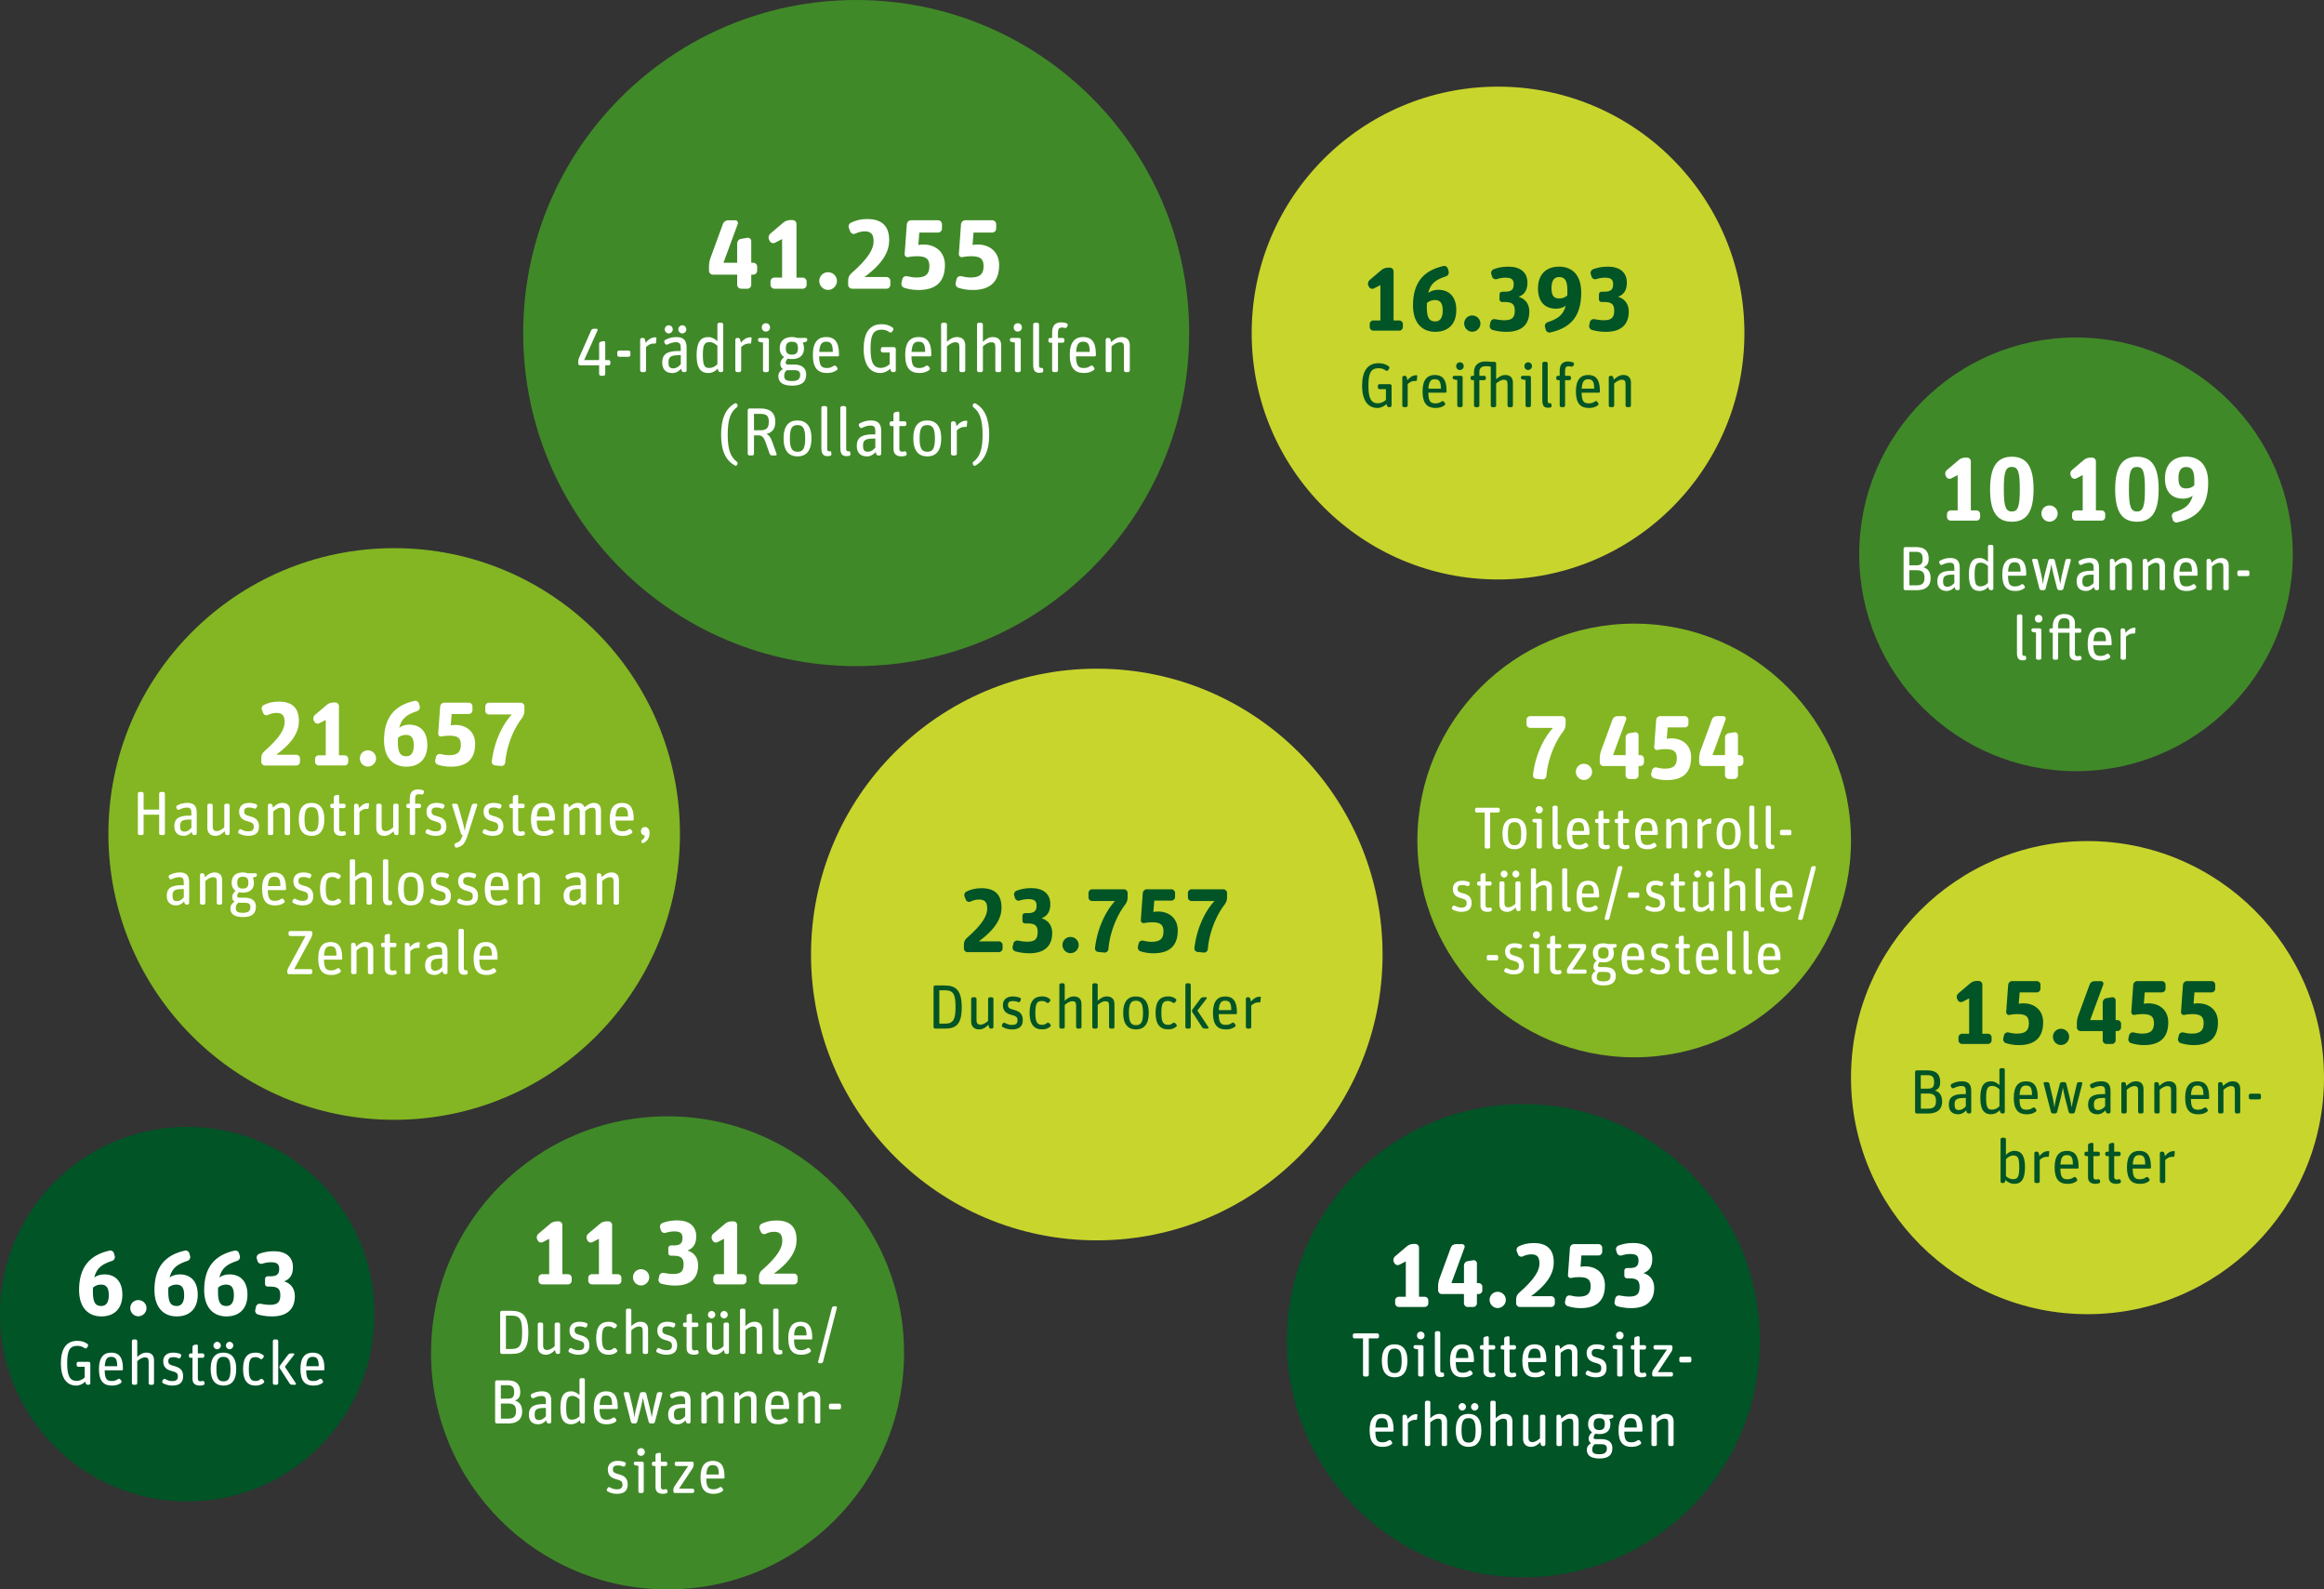 <?xml version="1.0" encoding="UTF-8"?>
<svg xmlns="http://www.w3.org/2000/svg" id="Ebene_1" viewBox="0 0 1074.52 734.73">
  <rect x="0" y="0" width="1074.52" height="734.73" fill="#333333" stroke="none"/>
  <defs>
    <style>.cls-1{fill:#408928;}.cls-2{fill:#c8d52d;}.cls-3{fill:#005426;}.cls-4{fill:#83b622;}.cls-5{fill:#fff;}</style>
  </defs>
  <path class="cls-2" d="M965.17,607.5c60.39,0,109.35-48.96,109.35-109.35s-48.96-109.35-109.35-109.35-109.35,48.96-109.35,109.35,48.96,109.35,109.35,109.35h0Z"></path>
  <path class="cls-3" d="M704.33,729.1c60.39,0,109.35-48.96,109.35-109.36s-48.96-109.34-109.35-109.34-109.35,48.96-109.35,109.34,48.96,109.36,109.35,109.36h0Z"></path>
  <path class="cls-1" d="M959.86,356.48c55.36,0,100.23-44.88,100.23-100.24s-44.87-100.24-100.23-100.24-100.24,44.88-100.24,100.24,44.88,100.24,100.24,100.24h0Z"></path>
  <path class="cls-4" d="M755.58,488.76c55.36,0,100.24-44.88,100.24-100.24s-44.88-100.24-100.24-100.24-100.24,44.88-100.24,100.24,44.88,100.24,100.24,100.24h0Z"></path>
  <path class="cls-2" d="M507.11,573.37c72.97,0,132.13-59.16,132.13-132.13s-59.16-132.13-132.13-132.13-132.13,59.16-132.13,132.13,59.16,132.13,132.13,132.13h0Z"></path>
  <path class="cls-1" d="M308.65,734.73c60.39,0,109.35-48.96,109.35-109.35s-48.96-109.35-109.35-109.35-109.35,48.96-109.35,109.35,48.96,109.35,109.35,109.35h0Z"></path>
  <path class="cls-2" d="M692.63,267.87c62.91,0,113.91-51,113.91-113.91s-51-113.91-113.91-113.91-113.91,51-113.91,113.91,51,113.91,113.91,113.91h0Z"></path>
  <path class="cls-3" d="M86.57,694.06c47.81,0,86.57-38.75,86.57-86.57s-38.76-86.57-86.57-86.57S0,559.68,0,607.49s38.76,86.57,86.57,86.57h0Z"></path>
  <path class="cls-4" d="M182.25,517.65c72.98,0,132.13-59.16,132.13-132.13s-59.16-132.13-132.13-132.13-132.13,59.16-132.13,132.13,59.16,132.13,132.13,132.13h0Z"></path>
  <path class="cls-1" d="M395.86,307.91c85.03,0,153.96-68.93,153.96-153.96S480.89,0,395.86,0s-153.96,68.93-153.96,153.96,68.93,153.96,153.96,153.96h0Z"></path>
  <path class="cls-5" d="M340.94,214.66c.22-.41.13-.95-.25-1.23-2.84-2.11-4.23-5.49-4.23-12.49s1.32-10.5,4.23-12.68c.38-.28.47-.82.25-1.23l-.13-.22c-.22-.38-.73-.54-1.1-.32-4.16,2.36-6.31,6.91-6.31,14.51s2.27,11.86,6.34,14.19c.38.22.88.06,1.1-.32l.09-.22h0ZM347.79,210.56c.44,0,.82-.38.82-.82v-8.48h2.05c1.45,0,2.36.54,3.31,3.18l1.89,5.36c.16.44.63.76,1.1.76h1.55c.41,0,.69-.38.54-.76l-1.96-5.49c-.79-2.24-1.64-3.25-2.74-3.66,2.78-.76,4.13-2.46,4.13-5.77,0-4.1-2.59-6.06-6.72-6.06h-5.23c-.44,0-.82.38-.82.82v20.09c0,.44.38.82.82.82h1.26ZM348.61,191.33h3.03c2.87,0,3.82,1.07,3.82,3.6,0,2.71-.91,3.97-3.82,3.97h-3.03v-7.57h0ZM375.19,202.65c0-5.93-2.65-8.29-6.5-8.29s-6.4,2.36-6.4,8.29,2.62,8.33,6.46,8.33,6.43-2.4,6.43-8.33h0ZM365.2,202.65c0-4.89,1.14-6.15,3.53-6.15s3.56,1.29,3.56,6.18-1.13,6.15-3.53,6.15-3.56-1.32-3.56-6.18h0ZM383.8,210.75c.44-.09.73-.54.63-.98l-.16-.92c-.03-.16-.19-.25-.35-.25-.09.03-.22.03-.35.03-.76,0-1.1-.32-1.1-1.1v-18.99c0-.44-.38-.82-.82-.82h-1.07c-.44,0-.82.38-.82.82v18.48c0,2.77.85,3.85,2.87,3.85.38,0,.79-.06,1.17-.13h0ZM392.57,210.75c.44-.09.73-.54.63-.98l-.16-.92c-.03-.16-.19-.25-.35-.25-.1.03-.22.03-.35.03-.76,0-1.1-.32-1.1-1.1v-18.99c0-.44-.38-.82-.82-.82h-1.07c-.44,0-.82.38-.82.82v18.48c0,2.77.85,3.85,2.87,3.85.38,0,.79-.06,1.17-.13h0ZM404.87,208.99l.22.79c.13.47.57.79,1.04.79h.47c.44,0,.82-.38.82-.82v-10.63c0-3.37-1.61-4.76-4.7-4.76-2.14,0-3.78.57-5.2,1.32-.41.22-.57.72-.38,1.13l.32.6c.19.41.69.57,1.1.38,1.2-.6,2.52-1.07,3.88-1.07,2.05,0,2.27,1.07,2.27,2.84v1.23h-1.29c-5.17,0-7.29,1.67-7.29,5.27,0,3.25,1.73,4.92,4.76,4.92,1.73,0,3.06-.98,3.97-1.99h0ZM399.03,206.05c0-2.3.76-3.31,4.73-3.31h.95v4.19c-.76.85-1.92,1.89-3.47,1.89s-2.21-.69-2.21-2.78h0ZM413.13,196.97v10.63c0,2.52,1.64,3.37,3.78,3.37.66,0,1.23-.13,1.73-.28.44-.16.66-.6.57-1.04l-.13-.47c-.13-.41-.57-.66-.98-.54-.28.09-.6.16-.98.16-.88,0-1.29-.44-1.29-1.45v-10.38h2.43c.44,0,.82-.38.82-.82v-.57c0-.44-.38-.82-.82-.82h-2.43v-3.85c0-.41-.38-.72-.79-.63l-1.14.22c-.44.13-.79.54-.79,1.01v3.25h-.98c-.44,0-.82.38-.82.82v.57c0,.44.38.82.82.82h.98ZM435.17,202.65c0-5.93-2.65-8.29-6.5-8.29s-6.4,2.36-6.4,8.29,2.62,8.33,6.47,8.33,6.43-2.4,6.43-8.33h0ZM425.18,202.65c0-4.89,1.14-6.15,3.53-6.15s3.56,1.29,3.56,6.18-1.14,6.15-3.53,6.15-3.56-1.32-3.56-6.18h0ZM441.58,210.56c.44,0,.82-.38.82-.82v-10.78c1.17-1.07,2.14-1.61,3.6-1.61.16,0,.35,0,.5.03.25.03.47-.16.51-.38l.22-2.21c.03-.13-.1-.25-.22-.28-.1-.03-.22-.03-.32-.03-1.83,0-3.28,1.07-4.45,2.52l-.28-1.42c-.1-.47-.51-.82-.98-.82h-.47c-.44,0-.82.38-.82.82v14.16c0,.44.38.82.82.82h1.07ZM457.37,201.01c0-7.6-2.14-12.14-6.31-14.51-.38-.22-.88-.06-1.1.32l-.13.22c-.22.41-.13.95.25,1.23,2.9,2.18,4.23,5.77,4.23,12.68s-1.39,10.38-4.23,12.49c-.38.28-.47.82-.25,1.23l.09.22c.22.38.73.54,1.1.32,4.07-2.33,6.34-6.81,6.34-14.19h0Z"></path>
  <path class="cls-5" d="M277.01,168.87v4.01c0,.44.38.82.82.82h1.2c.44,0,.82-.38.82-.82v-4.01h1.55c.44,0,.82-.38.82-.82v-.79c0-.44-.38-.82-.82-.82h-1.55v-8.07c0-.41-.38-.76-.82-.66l-1.2.22c-.47.1-.82.5-.82.98v7.54h-6.91l6.18-13.72c.16-.38-.09-.76-.47-.76h-1.32c-.54,0-1.01.38-1.17.76l-5.61,12.71c-.22.5-.35,1.04-.35,1.58v1.04c0,.44.38.82.82.82h8.83ZM290.66,164.92c.44,0,.82-.38.82-.82v-1.23c0-.44-.38-.82-.82-.82h-4.45c-.44,0-.82.38-.82.82v1.23c0,.44.38.82.82.82h4.45ZM297.88,172.02c.44,0,.82-.38.82-.82v-10.79c1.17-1.07,2.14-1.61,3.59-1.61.16,0,.35,0,.51.03.25.03.47-.16.5-.38l.22-2.21c.03-.13-.09-.25-.22-.28-.09-.03-.22-.03-.32-.03-1.83,0-3.28,1.07-4.45,2.52l-.28-1.42c-.1-.47-.51-.82-.98-.82h-.47c-.44,0-.82.38-.82.82v14.16c0,.44.38.82.82.82h1.07ZM314.91,170.44l.22.79c.13.47.57.79,1.04.79h.47c.44,0,.82-.38.82-.82v-10.63c0-3.37-1.61-4.76-4.7-4.76-2.14,0-3.78.57-5.2,1.33-.41.22-.57.72-.38,1.14l.32.6c.19.41.69.57,1.1.38,1.2-.6,2.52-1.07,3.88-1.07,2.05,0,2.27,1.07,2.27,2.84v1.23h-1.29c-5.17,0-7.29,1.67-7.29,5.27,0,3.25,1.73,4.92,4.76,4.92,1.73,0,3.06-.98,3.97-1.99h0ZM309.08,167.51c0-2.3.76-3.31,4.73-3.31h.95v4.19c-.76.85-1.92,1.89-3.47,1.89s-2.21-.69-2.21-2.78h0ZM311.06,152.25c0-1.04-.88-1.89-1.86-1.89s-1.86.85-1.86,1.89.88,1.89,1.86,1.89,1.86-.85,1.86-1.89h0ZM317.34,152.25c0-1.04-.88-1.89-1.86-1.89s-1.86.85-1.86,1.89.88,1.89,1.86,1.89,1.86-.85,1.86-1.89h0ZM331.85,170.38l.22.85c.13.47.57.79,1.04.79h.47c.44,0,.82-.38.82-.82v-21.19c0-.44-.38-.82-.82-.82h-1.07c-.44,0-.82.38-.82.82v7.73c-1.01-.98-2.46-1.92-4.19-1.92-3.69,0-5.42,2.49-5.42,8.42,0,6.5,2.36,8.2,5.39,8.2,1.67,0,3.19-.73,4.38-2.05h0ZM324.97,164.04c0-5.08.98-5.9,3.22-5.9,1.32,0,2.59.82,3.5,1.7v8.55c-1.13,1.07-2.21,1.7-3.75,1.7-2.15,0-2.96-.98-2.96-6.06h0ZM341.87,172.02c.44,0,.82-.38.82-.82v-10.79c1.17-1.07,2.14-1.61,3.6-1.61.16,0,.35,0,.51.03.25.03.47-.16.5-.38l.22-2.21c.03-.13-.09-.25-.22-.28-.09-.03-.22-.03-.32-.03-1.83,0-3.28,1.07-4.45,2.52l-.28-1.42c-.1-.47-.51-.82-.98-.82h-.47c-.44,0-.82.38-.82.82v14.16c0,.44.38.82.82.82h1.07ZM354.68,172.02c.44,0,.82-.38.82-.82v-14.16c0-.44-.38-.82-.82-.82h-3.41c-.44,0-.82.38-.82.82v.1c0,.47.35.88.82.95l1.51.25v12.87c0,.44.38.82.82.82h1.07ZM356.03,151.36c0-1.13-.82-1.95-1.92-1.95s-1.89.85-1.89,1.95.79,1.92,1.86,1.92c1.14,0,1.95-.85,1.95-1.92h0ZM372.75,173.15c0-3.15-2.14-4.64-5.68-4.64h-2.71c-.82,0-1.1-.35-1.1-.82,0-.6.41-1.39.91-1.92.6.16,1.29.22,2.02.22,3.44,0,5.55-1.64,5.55-4.98,0-.95-.22-1.83-.6-2.59l1.36-.38c.44-.09.76-.5.76-.98v-.06c0-.44-.35-.79-.79-.79h-3.85c-.69-.25-1.51-.41-2.46-.41-3.44,0-5.65,1.77-5.65,5.11,0,1.92.73,3.31,2.02,4.16-.91.73-1.73,1.73-1.73,3.28,0,.95.41,1.73,1.2,2.21-1.14.69-2.11,1.67-2.11,3.34,0,2.65,1.77,4.38,6.4,4.38s6.46-1.92,6.46-5.14h0ZM367.26,171.1c1.64,0,2.71.47,2.71,2.15,0,2.02-1.2,2.9-3.72,2.9-3.12,0-3.66-.85-3.66-2.49,0-1.2.5-2.02,1.23-2.55h3.44ZM363.32,161.01c0-2.21.95-3.03,2.77-3.03,1.96,0,2.84.73,2.84,2.97s-.95,2.99-2.81,2.99-2.81-.79-2.81-2.93h0ZM386.91,171.1c.38-.25.44-.79.19-1.14l-.5-.66c-.25-.35-.79-.44-1.17-.16-.82.57-1.7.98-3.06.98-2.62,0-3.56-1.07-3.63-5.39h8.67c.28,0,.5-.22.5-.51v-.57c0-5.71-2.14-7.85-5.9-7.85s-6.18,2.3-6.18,8.29,2.33,8.33,6.46,8.33c1.99,0,3.31-.41,4.6-1.32h0ZM385.05,162.68h-6.27c.22-3.78,1.36-4.73,3.18-4.73,2.27,0,3.09,1.1,3.09,4.73h0ZM413.36,172.02c.44,0,.82-.38.82-.82v-9.93c0-.44-.38-.82-.82-.82h-5.27c-.44,0-.82.38-.82.82v.85c0,.44.38.82.82.82h3.25v5.42c-1.14,1.04-2.55,1.7-4.07,1.7-3.6,0-4.76-2.87-4.76-8.96s1.14-8.7,5.14-8.7c1.45,0,2.46.35,3.66,1.17.38.28.88.16,1.13-.19l.5-.76c.25-.38.16-.92-.19-1.17-1.48-1.1-3.12-1.58-5.17-1.58-5.71,0-8.26,4.29-8.26,11.35s2.71,11.2,7.73,11.2c1.8,0,3.47-.91,4.6-1.99l.19.79c.09.44.54.79,1.01.79h.5ZM429.61,171.1c.38-.25.44-.79.19-1.14l-.51-.66c-.25-.35-.79-.44-1.17-.16-.82.57-1.7.98-3.06.98-2.62,0-3.56-1.07-3.63-5.39h8.67c.28,0,.5-.22.5-.51v-.57c0-5.71-2.14-7.85-5.9-7.85s-6.18,2.3-6.18,8.29,2.33,8.33,6.47,8.33c1.99,0,3.31-.41,4.6-1.32h0ZM427.75,162.68h-6.28c.22-3.78,1.36-4.73,3.19-4.73,2.27,0,3.09,1.1,3.09,4.73h0ZM437.02,172.02c.44,0,.82-.38.82-.82v-11.1c1.14-1.01,2.55-1.89,3.82-1.89,1.42,0,1.92.5,1.92,2.3v10.69c0,.44.38.82.82.82h1.07c.44,0,.82-.38.82-.82v-11.54c0-2.68-1.55-3.85-3.82-3.85-1.83,0-3.25.88-4.64,2.18v-7.98c0-.44-.38-.82-.82-.82h-1.07c-.44,0-.82.38-.82.82v21.19c0,.44.38.82.82.82h1.07ZM453.64,172.02c.44,0,.82-.38.82-.82v-11.1c1.14-1.01,2.55-1.89,3.82-1.89,1.42,0,1.92.5,1.92,2.3v10.69c0,.44.38.82.82.82h1.07c.44,0,.82-.38.82-.82v-11.54c0-2.68-1.54-3.85-3.82-3.85-1.83,0-3.25.88-4.64,2.18v-7.98c0-.44-.38-.82-.82-.82h-1.07c-.44,0-.82.38-.82.82v21.19c0,.44.38.82.82.82h1.07ZM471.14,172.02c.44,0,.82-.38.82-.82v-14.16c0-.44-.38-.82-.82-.82h-3.41c-.44,0-.82.38-.82.82v.1c0,.47.35.88.82.95l1.51.25v12.87c0,.44.38.82.82.82h1.07ZM472.49,151.36c0-1.13-.82-1.95-1.92-1.95s-1.89.85-1.89,1.95.79,1.92,1.86,1.92c1.14,0,1.96-.85,1.96-1.92h0ZM481.73,172.21c.44-.09.72-.54.63-.98l-.16-.91c-.03-.16-.19-.25-.35-.25-.09.03-.22.03-.35.03-.76,0-1.1-.32-1.1-1.1v-18.98c0-.44-.38-.82-.82-.82h-1.07c-.44,0-.82.38-.82.82v18.48c0,2.78.85,3.85,2.87,3.85.38,0,.79-.06,1.17-.13h0ZM486.46,158.43v12.77c0,.44.38.82.82.82h1.07c.44,0,.82-.38.82-.82v-12.77h2.15c.44,0,.82-.38.82-.82v-.57c0-.44-.38-.82-.82-.82h-2.15v-2.55c0-1.61.54-2.27,1.86-2.27.41,0,.82.06,1.2.19.44.13.95-.09,1.14-.5l.25-.54c.19-.41,0-.91-.41-1.07-.76-.32-1.64-.47-2.55-.47-2.33,0-4.2,1.07-4.2,4.7v2.52h-.91c-.44,0-.82.38-.82.82v.57c0,.44.38.82.82.82h.91ZM505.7,171.1c.38-.25.44-.79.19-1.14l-.51-.66c-.25-.35-.79-.44-1.17-.16-.82.57-1.7.98-3.06.98-2.62,0-3.56-1.07-3.63-5.39h8.67c.28,0,.5-.22.5-.51v-.57c0-5.71-2.14-7.85-5.9-7.85s-6.18,2.3-6.18,8.29,2.33,8.33,6.47,8.33c1.99,0,3.31-.41,4.6-1.32h0ZM503.84,162.68h-6.28c.22-3.78,1.36-4.73,3.18-4.73,2.27,0,3.09,1.1,3.09,4.73h0ZM513.11,172.02c.44,0,.82-.38.82-.82v-11.1c1.14-1.01,2.55-1.89,3.82-1.89,1.42,0,1.92.5,1.92,2.3v10.69c0,.44.38.82.82.82h1.07c.44,0,.82-.38.82-.82v-11.54c0-2.68-1.55-3.85-3.82-3.85-1.86,0-3.44.98-4.82,2.37l-.25-1.17c-.09-.44-.5-.79-.98-.79h-.47c-.44,0-.82.38-.82.82v14.16c0,.44.38.82.82.82h1.07Z"></path>
  <path class="cls-5" d="M340.84,131.65c0,1,.82,1.82,1.82,1.82h2.87c1,0,1.82-.82,1.82-1.82v-4.69h.91c1,0,1.82-.82,1.82-1.82v-1.87c0-1-.82-1.82-1.82-1.82h-.91v-9.98c0-.96-.87-1.69-1.78-1.55l-2.96.5c-1,.14-1.78,1.05-1.78,2.1v8.93h-6.33l6.61-17.9c.32-.86-.27-1.73-1.18-1.73h-3.23c-1.09,0-2.1.68-2.46,1.73l-5.79,15.81c-.36,1-.64,2.51-.64,3.55v2.23c0,1,.82,1.82,1.82,1.82h11.21v4.69h0ZM371.13,133.47c1,0,1.82-.82,1.82-1.82v-1.5c0-1-.82-1.82-1.82-1.82h-2.87v-24.78c0-1-.82-1.82-1.82-1.82h-1.09c-1.09,0-2.37.46-3.19,1.18l-6.01,5.1c-.77.68-1.05,1.87-.55,2.82l.27.55c.45.91,1.55,1.28,2.46.82l3.28-1.69v17.81h-3.55c-1,0-1.82.82-1.82,1.82v1.5c0,1,.82,1.82,1.82,1.82h13.07ZM386.98,129.88c0-2.23-1.87-4.05-4.14-4.05s-4.05,1.82-4.05,4.05,1.82,4.14,4.05,4.14,4.14-1.87,4.14-4.14h0ZM409.85,133.47c1,0,1.82-.82,1.82-1.82v-1.78c0-1-.82-1.82-1.82-1.82h-10.16c9.07-6.65,11.43-12.21,11.43-17.04,0-6.51-3.37-9.75-10.07-9.75-3.33,0-5.69.73-7.61,1.68-.91.46-1.32,1.55-.96,2.46l.64,1.64c.36.91,1.41,1.37,2.32.96,1.37-.64,2.73-1.05,4.42-1.05,2.92,0,4.05,1.41,4.05,4.6,0,3.37-2.05,7.61-10.39,14.89-.82.73-1.37,1.91-1.37,3.05v2.14c0,1,.82,1.82,1.82,1.82h15.85ZM436.9,122.59c0-6.24-4.46-9.57-9.98-9.57-.96,0-1.78.09-2.32.23l.46-5.74h8.65c1,0,1.82-.82,1.82-1.82v-2.05c0-1-.82-1.82-1.82-1.82h-12.48c-1,0-1.87.82-1.96,1.82l-1,13.8c-.05.91.73,1.59,1.64,1.41,1.23-.27,2.41-.41,3.92-.41,4.24,0,5.88,1.09,5.88,4.6,0,3.69-1.73,5.24-5.97,5.24-1.41,0-2.87-.23-4.33-.59-.96-.23-1.96.36-2.19,1.32l-.41,1.73c-.23.96.32,2.01,1.32,2.32,1.78.55,3.87,1,6.51,1,8.61,0,12.25-4.28,12.25-11.48h0ZM461.96,122.59c0-6.24-4.46-9.57-9.98-9.57-.96,0-1.78.09-2.32.23l.46-5.74h8.65c1,0,1.82-.82,1.82-1.82v-2.05c0-1-.82-1.82-1.82-1.82h-12.48c-1,0-1.87.82-1.96,1.82l-1,13.8c-.04.91.73,1.59,1.64,1.41,1.23-.27,2.42-.41,3.92-.41,4.24,0,5.88,1.09,5.88,4.6,0,3.69-1.73,5.24-5.97,5.24-1.41,0-2.87-.23-4.33-.59-.96-.23-1.96.36-2.19,1.32l-.41,1.73c-.23.96.32,2.01,1.32,2.32,1.78.55,3.87,1,6.51,1,8.61,0,12.25-4.28,12.25-11.48h0Z"></path>
  <path class="cls-3" d="M436.88,475.49c5.32,0,7.78-2.14,7.78-9.84s-2.52-10.1-7.93-10.1h-4.34c-.4,0-.75.35-.75.75v18.43c0,.41.35.75.75.75h4.48ZM434.31,457.78h2.69c3.91,0,4.8,2,4.8,7.75s-1.01,7.67-4.86,7.67h-2.63v-15.42h0ZM457.02,473.7l.23,1.07c.09.4.46.72.9.72h.43c.41,0,.75-.35.75-.75v-12.99c0-.4-.35-.75-.75-.75h-.98c-.4,0-.75.35-.75.75v10.18c-1.07.96-2.31,1.74-3.47,1.74-1.3,0-1.88-.58-1.88-2.29v-9.63c0-.4-.35-.75-.75-.75h-.98c-.4,0-.75.35-.75.75v10.42c0,2.52,1.62,3.7,3.7,3.7,1.71,0,3.1-.93,4.31-2.17h0ZM472.9,471.53c0-3.27-2.03-4.14-4.25-4.74-2-.55-2.6-.9-2.6-2.26,0-1.24.72-1.79,2.28-1.79.87,0,1.53.12,2.37.49.4.17.84-.03,1.01-.4l.26-.58c.17-.38,0-.84-.38-1.01-.93-.38-1.97-.61-3.36-.61-3.18,0-4.54,1.85-4.54,3.96,0,2.86,1.68,3.93,3.7,4.48,2.32.64,3.07.96,3.07,2.58,0,1.36-.61,2.14-2.58,2.14-1.19,0-2.23-.35-3.24-.92-.35-.2-.81-.09-1.01.29l-.32.55c-.2.35-.09.81.26,1.04,1.07.61,2.6,1.13,4.2,1.13,3.41,0,5.12-1.33,5.12-4.34h0ZM485.58,474.59c.32-.26.35-.75.06-1.04l-.52-.55c-.26-.32-.75-.35-1.07-.09-.61.49-1.21.84-2.11.84-2.31,0-3.24-1.07-3.24-5.53s.84-5.5,3.04-5.5c.95,0,1.56.26,2.2.75.32.26.78.23,1.07-.09l.46-.58c.26-.32.23-.78-.12-1.04-1.04-.84-2.14-1.16-3.53-1.16-3.59,0-5.79,2.08-5.79,7.61,0,5.21,2.05,7.64,5.76,7.64,1.65,0,2.83-.43,3.79-1.27h0ZM491.54,475.49c.4,0,.75-.35.75-.75v-10.18c1.04-.93,2.34-1.74,3.5-1.74,1.3,0,1.76.46,1.76,2.11v9.81c0,.41.35.75.75.75h.98c.4,0,.75-.35.75-.75v-10.59c0-2.46-1.42-3.53-3.5-3.53-1.68,0-2.98.81-4.25,2v-7.32c0-.41-.35-.75-.75-.75h-.98c-.41,0-.75.35-.75.75v19.44c0,.41.35.75.75.75h.98ZM506.78,475.49c.4,0,.75-.35.75-.75v-10.18c1.04-.93,2.34-1.74,3.5-1.74,1.3,0,1.76.46,1.76,2.11v9.81c0,.41.35.75.75.75h.98c.4,0,.75-.35.75-.75v-10.59c0-2.46-1.42-3.53-3.5-3.53-1.68,0-2.98.81-4.25,2v-7.32c0-.41-.35-.75-.75-.75h-.98c-.41,0-.75.35-.75.75v19.44c0,.41.35.75.75.75h.98ZM531.14,468.23c0-5.44-2.43-7.61-5.96-7.61s-5.87,2.17-5.87,7.61,2.4,7.64,5.93,7.64,5.9-2.2,5.9-7.64h0ZM521.97,468.23c0-4.48,1.04-5.64,3.24-5.64s3.27,1.19,3.27,5.67-1.04,5.64-3.24,5.64-3.27-1.21-3.27-5.67h0ZM543.84,474.59c.32-.26.35-.75.06-1.04l-.52-.55c-.26-.32-.75-.35-1.07-.09-.61.49-1.21.84-2.11.84-2.32,0-3.24-1.07-3.24-5.53s.84-5.5,3.04-5.5c.96,0,1.56.26,2.2.75.32.26.78.23,1.07-.09l.46-.58c.26-.32.23-.78-.12-1.04-1.04-.84-2.14-1.16-3.53-1.16-3.59,0-5.79,2.08-5.79,7.61,0,5.21,2.05,7.64,5.76,7.64,1.65,0,2.84-.43,3.79-1.27h0ZM549.8,475.49c.4,0,.75-.35.75-.75v-19.44c0-.41-.35-.75-.75-.75h-.98c-.41,0-.75.35-.75.75v19.44c0,.41.35.75.75.75h.98ZM558.37,475.49c.32,0,.52-.35.35-.64l-5.09-7.7,4.28-5.56c.2-.26.03-.61-.29-.61h-1.3c-.46,0-.93.23-1.22.61l-3.76,5.03c-.29.38-.29.87-.06,1.24l4.51,6.97c.23.38.69.64,1.16.64h1.42ZM570.98,474.65c.35-.23.41-.72.17-1.04l-.46-.61c-.23-.32-.72-.4-1.07-.14-.75.52-1.56.9-2.81.9-2.4,0-3.27-.98-3.33-4.95h7.96c.26,0,.46-.2.46-.46v-.52c0-5.24-1.97-7.2-5.41-7.2s-5.67,2.11-5.67,7.61,2.14,7.64,5.93,7.64c1.82,0,3.04-.38,4.22-1.22h0ZM569.28,466.93h-5.76c.2-3.47,1.24-4.34,2.92-4.34,2.08,0,2.84,1.01,2.84,4.34h0ZM577.78,475.49c.4,0,.75-.35.75-.75v-9.9c1.07-.98,1.97-1.47,3.3-1.47.14,0,.32,0,.46.03.23.03.43-.15.46-.35l.2-2.03c.03-.11-.09-.23-.2-.26-.09-.03-.2-.03-.29-.03-1.68,0-3.01.98-4.08,2.31l-.26-1.3c-.09-.43-.46-.75-.9-.75h-.43c-.4,0-.75.35-.75.75v12.99c0,.41.35.75.75.75h.98Z"></path>
  <path class="cls-3" d="M461.89,440.13c.92,0,1.67-.75,1.67-1.67v-1.63c0-.92-.75-1.67-1.67-1.67h-9.32c8.32-6.1,10.49-11.2,10.49-15.63,0-5.98-3.09-8.94-9.24-8.94-3.05,0-5.22.67-6.98,1.55-.84.42-1.21,1.42-.88,2.26l.58,1.51c.33.84,1.3,1.25,2.13.88,1.25-.58,2.51-.96,4.05-.96,2.68,0,3.72,1.3,3.72,4.22,0,3.09-1.88,6.98-9.53,13.67-.75.67-1.25,1.76-1.25,2.8v1.96c0,.92.75,1.67,1.67,1.67h14.54ZM486.5,431.27c0-3.18-1.59-5.77-4.93-6.81,2.97-1.09,4.05-3.43,4.05-6.52,0-4.8-3.34-7.4-8.78-7.4-2.8,0-5.06.5-6.85,1.21-.88.34-1.34,1.3-1.09,2.17l.42,1.29c.29.88,1.25,1.34,2.09,1.09,1.3-.42,2.63-.67,4.1-.67,2.88,0,3.76.96,3.76,3.05,0,2.42-1.04,3.43-4.05,3.43h-1.29c-.67,0-1.21.54-1.21,1.21v2.38c0,.63.54,1.17,1.17,1.17h1.25c3.39,0,4.64,1.04,4.64,3.93,0,3.14-1.09,4.51-4.77,4.51-1.38,0-2.97-.21-4.47-.5-.92-.17-1.8.42-2.01,1.34l-.34,1.55c-.21.92.38,1.84,1.25,2.09,1.84.5,3.97.88,6.44.88,7.73,0,10.61-3.97,10.61-9.4h0ZM498.75,436.83c0-2.05-1.71-3.72-3.8-3.72s-3.72,1.67-3.72,3.72,1.67,3.8,3.72,3.8,3.8-1.71,3.8-3.8h0ZM520.27,418.11c.67-.84,1.09-2.05,1.09-3.13v-2.22c0-.92-.75-1.67-1.67-1.67h-14.75c-.92,0-1.67.75-1.67,1.67v2.09c0,.92.75,1.67,1.67,1.67h10.57c-3.51,3.8-7.94,11.16-9.23,21.69-.13.92.54,1.76,1.46,1.84l2.88.29c.92.08,1.75-.59,1.84-1.51.84-9.45,4.85-16.97,7.82-20.73h0ZM544.55,430.14c0-5.73-4.1-8.78-9.15-8.78-.88,0-1.63.08-2.13.21l.42-5.26h7.94c.92,0,1.67-.75,1.67-1.67v-1.88c0-.92-.75-1.67-1.67-1.67h-11.45c-.92,0-1.71.75-1.8,1.67l-.92,12.66c-.04.84.67,1.46,1.51,1.3,1.13-.25,2.22-.38,3.59-.38,3.89,0,5.39,1,5.39,4.22,0,3.39-1.59,4.81-5.48,4.81-1.29,0-2.63-.21-3.97-.54-.88-.21-1.8.34-2.01,1.21l-.38,1.59c-.21.88.29,1.84,1.21,2.13,1.63.5,3.55.92,5.98.92,7.9,0,11.24-3.93,11.24-10.53h0ZM566.24,418.11c.67-.84,1.09-2.05,1.09-3.13v-2.22c0-.92-.75-1.67-1.67-1.67h-14.75c-.92,0-1.67.75-1.67,1.67v2.09c0,.92.75,1.67,1.67,1.67h10.57c-3.51,3.8-7.94,11.16-9.24,21.69-.12.92.54,1.76,1.46,1.84l2.88.29c.92.08,1.76-.59,1.84-1.51.84-9.45,4.85-16.97,7.82-20.73h0Z"></path>
  <path class="cls-5" d="M643.41,667.62c.35-.23.4-.72.17-1.04l-.46-.61c-.23-.31-.72-.4-1.07-.14-.75.52-1.56.9-2.81.9-2.4,0-3.27-.99-3.33-4.95h7.96c.26,0,.46-.2.46-.46v-.52c0-5.24-1.97-7.21-5.41-7.21s-5.67,2.11-5.67,7.61,2.14,7.64,5.93,7.64c1.82,0,3.04-.38,4.22-1.22h0ZM641.7,659.9h-5.76c.2-3.47,1.24-4.34,2.92-4.34,2.08,0,2.84,1.01,2.84,4.34h0ZM650.2,668.46c.41,0,.75-.35.75-.75v-9.9c1.07-.98,1.97-1.47,3.3-1.47.14,0,.32,0,.46.03.23.03.43-.15.46-.35l.2-2.02c.03-.12-.09-.24-.2-.26-.09-.03-.2-.03-.29-.03-1.68,0-3.01.98-4.08,2.31l-.26-1.3c-.09-.43-.46-.75-.9-.75h-.43c-.41,0-.75.34-.75.75v12.99c0,.4.35.75.75.75h.98ZM660.56,668.46c.4,0,.75-.35.75-.75v-10.18c1.04-.93,2.34-1.74,3.5-1.74,1.3,0,1.77.46,1.77,2.11v9.81c0,.4.35.75.75.75h.98c.41,0,.75-.35.75-.75v-10.59c0-2.46-1.42-3.53-3.5-3.53-1.68,0-2.98.81-4.25,2v-7.32c0-.41-.35-.75-.75-.75h-.98c-.41,0-.75.34-.75.75v19.44c0,.4.35.75.75.75h.98ZM684.92,661.2c0-5.44-2.43-7.61-5.96-7.61s-5.87,2.17-5.87,7.61,2.4,7.64,5.93,7.64,5.9-2.2,5.9-7.64h0ZM675.75,661.2c0-4.48,1.04-5.64,3.24-5.64s3.27,1.18,3.27,5.67-1.04,5.64-3.24,5.64-3.27-1.21-3.27-5.67h0ZM677.8,650.32c0-.95-.81-1.73-1.71-1.73s-1.71.78-1.71,1.73.81,1.74,1.71,1.74,1.71-.78,1.71-1.74h0ZM683.56,650.32c0-.95-.81-1.73-1.71-1.73s-1.71.78-1.71,1.73.81,1.74,1.71,1.74,1.71-.78,1.71-1.74h0ZM690.79,668.46c.41,0,.75-.35.75-.75v-10.18c1.04-.93,2.34-1.74,3.5-1.74,1.3,0,1.77.46,1.77,2.11v9.81c0,.4.35.75.75.75h.98c.4,0,.75-.35.75-.75v-10.59c0-2.46-1.42-3.53-3.5-3.53-1.68,0-2.98.81-4.25,2v-7.32c0-.41-.35-.75-.75-.75h-.98c-.41,0-.75.34-.75.75v19.44c0,.4.35.75.75.75h.98ZM712.2,666.67l.23,1.07c.09.4.46.72.9.72h.43c.41,0,.75-.35.75-.75v-12.99c0-.41-.35-.75-.75-.75h-.98c-.4,0-.75.34-.75.75v10.18c-1.07.96-2.32,1.74-3.47,1.74-1.3,0-1.88-.58-1.88-2.29v-9.63c0-.41-.35-.75-.75-.75h-.98c-.41,0-.75.34-.75.75v10.41c0,2.52,1.62,3.71,3.7,3.71,1.71,0,3.1-.93,4.31-2.17h0ZM721.38,668.46c.4,0,.75-.35.75-.75v-10.18c1.04-.93,2.34-1.74,3.5-1.74,1.3,0,1.77.46,1.77,2.11v9.81c0,.4.35.75.75.75h.98c.41,0,.75-.35.75-.75v-10.59c0-2.46-1.42-3.53-3.5-3.53-1.71,0-3.15.9-4.43,2.17l-.23-1.07c-.09-.4-.46-.72-.9-.72h-.43c-.41,0-.75.34-.75.75v12.99c0,.4.35.75.75.75h.98ZM745.51,669.5c0-2.89-1.97-4.25-5.21-4.25h-2.49c-.75,0-1.01-.32-1.01-.75,0-.55.38-1.27.84-1.77.55.15,1.19.21,1.85.21,3.15,0,5.09-1.51,5.09-4.58,0-.86-.2-1.67-.55-2.37l1.24-.34c.4-.09.69-.47.69-.9v-.06c0-.4-.32-.72-.72-.72h-3.53c-.64-.23-1.39-.38-2.26-.38-3.15,0-5.18,1.62-5.18,4.69,0,1.76.67,3.04,1.85,3.82-.84.66-1.59,1.59-1.59,3.01,0,.86.38,1.59,1.1,2.02-1.04.64-1.94,1.53-1.94,3.07,0,2.43,1.62,4.02,5.87,4.02s5.93-1.77,5.93-4.72h0ZM740.47,667.62c1.5,0,2.49.44,2.49,1.97,0,1.85-1.1,2.66-3.41,2.66-2.86,0-3.36-.78-3.36-2.28,0-1.1.46-1.86,1.13-2.35h3.15ZM736.85,658.36c0-2.02.87-2.77,2.55-2.77,1.79,0,2.6.66,2.6,2.72s-.87,2.75-2.58,2.75-2.58-.73-2.58-2.7h0ZM758.5,667.62c.35-.23.41-.72.17-1.04l-.46-.61c-.23-.31-.72-.4-1.07-.14-.75.52-1.56.9-2.81.9-2.4,0-3.27-.99-3.33-4.95h7.96c.26,0,.46-.2.46-.46v-.52c0-5.24-1.97-7.21-5.41-7.21s-5.67,2.11-5.67,7.61,2.14,7.64,5.93,7.64c1.82,0,3.04-.38,4.22-1.22h0ZM756.79,659.9h-5.76c.2-3.47,1.24-4.34,2.92-4.34,2.08,0,2.83,1.01,2.83,4.34h0ZM765.3,668.46c.4,0,.75-.35.75-.75v-10.18c1.04-.93,2.34-1.74,3.5-1.74,1.3,0,1.77.46,1.77,2.11v9.81c0,.4.35.75.75.75h.98c.41,0,.75-.35.75-.75v-10.59c0-2.46-1.42-3.53-3.5-3.53-1.71,0-3.15.9-4.43,2.17l-.23-1.07c-.09-.4-.46-.72-.9-.72h-.43c-.41,0-.75.34-.75.75v12.99c0,.4.35.75.75.75h.98Z"></path>
  <path class="cls-5" d="M632.12,636.31c.41,0,.75-.34.75-.75v-16.86h3.96c.41,0,.75-.35.75-.76v-.81c0-.4-.35-.75-.75-.75h-10.59c-.41,0-.75.35-.75.75v.81c0,.41.35.76.75.76h3.96v16.86c0,.41.35.75.75.75h1.16ZM650.73,629.05c0-5.44-2.43-7.61-5.96-7.61s-5.87,2.17-5.87,7.61,2.4,7.64,5.93,7.64,5.9-2.2,5.9-7.64h0ZM641.55,629.05c0-4.48,1.04-5.64,3.24-5.64s3.27,1.19,3.27,5.67-1.04,5.64-3.24,5.64-3.27-1.21-3.27-5.67h0ZM657.41,636.31c.41,0,.75-.34.75-.75v-12.99c0-.4-.35-.75-.75-.75h-3.12c-.41,0-.75.35-.75.75v.09c0,.43.32.81.75.87l1.39.23v11.8c0,.41.35.75.75.75h.98ZM658.65,617.36c0-1.04-.75-1.79-1.77-1.79s-1.73.78-1.73,1.79.72,1.77,1.71,1.77c1.04,0,1.79-.78,1.79-1.77h0ZM667.13,636.49c.4-.09.67-.49.58-.9l-.14-.84c-.03-.14-.17-.23-.32-.23-.09.03-.2.03-.32.03-.7,0-1.01-.29-1.01-1.01v-17.42c0-.4-.35-.75-.75-.75h-.98c-.41,0-.75.35-.75.75v16.95c0,2.55.78,3.53,2.63,3.53.35,0,.72-.05,1.07-.11h0ZM680.58,635.48c.35-.24.41-.73.17-1.05l-.46-.6c-.23-.32-.72-.41-1.07-.15-.75.52-1.56.9-2.81.9-2.4,0-3.27-.98-3.33-4.95h7.96c.26,0,.46-.2.46-.46v-.52c0-5.24-1.97-7.21-5.41-7.21s-5.67,2.12-5.67,7.61,2.14,7.64,5.93,7.64c1.82,0,3.04-.38,4.22-1.21h0ZM678.88,627.75h-5.76c.2-3.47,1.24-4.34,2.92-4.34,2.08,0,2.84,1.01,2.84,4.34h0ZM685.88,623.85v9.75c0,2.31,1.51,3.09,3.47,3.09.61,0,1.13-.11,1.59-.26.41-.14.61-.55.52-.95l-.12-.44c-.11-.37-.52-.61-.9-.49-.26.09-.55.14-.9.14-.81,0-1.19-.4-1.19-1.33v-9.51h2.23c.41,0,.75-.35.75-.76v-.52c0-.4-.35-.75-.75-.75h-2.23v-3.53c0-.38-.35-.67-.72-.58l-1.04.2c-.4.12-.72.5-.72.93v2.98h-.9c-.41,0-.75.35-.75.75v.52c0,.41.35.76.75.76h.9ZM695.48,623.85v9.75c0,2.31,1.51,3.09,3.47,3.09.61,0,1.13-.11,1.59-.26.4-.14.61-.55.52-.95l-.12-.44c-.11-.37-.52-.61-.9-.49-.26.09-.55.14-.9.14-.81,0-1.19-.4-1.19-1.33v-9.51h2.23c.41,0,.75-.35.75-.76v-.52c0-.4-.35-.75-.75-.75h-2.23v-3.53c0-.38-.35-.67-.72-.58l-1.04.2c-.4.12-.72.5-.72.93v2.98h-.9c-.4,0-.75.35-.75.75v.52c0,.41.35.76.75.76h.9ZM714.03,635.48c.35-.24.41-.73.17-1.05l-.46-.6c-.23-.32-.72-.41-1.07-.15-.75.52-1.56.9-2.81.9-2.4,0-3.27-.98-3.33-4.95h7.96c.26,0,.46-.2.46-.46v-.52c0-5.24-1.97-7.21-5.41-7.21s-5.67,2.12-5.67,7.61,2.14,7.64,5.93,7.64c1.82,0,3.04-.38,4.22-1.21h0ZM712.32,627.75h-5.76c.2-3.47,1.24-4.34,2.92-4.34,2.08,0,2.83,1.01,2.83,4.34h0ZM720.83,636.31c.4,0,.75-.34.75-.75v-10.18c1.04-.93,2.34-1.74,3.5-1.74,1.3,0,1.76.47,1.76,2.11v9.81c0,.41.35.75.75.75h.98c.41,0,.75-.34.75-.75v-10.59c0-2.46-1.42-3.53-3.5-3.53-1.71,0-3.15.9-4.43,2.17l-.23-1.07c-.09-.4-.46-.72-.9-.72h-.43c-.4,0-.75.35-.75.75v12.99c0,.41.35.75.75.75h.98ZM742.79,632.35c0-3.27-2.03-4.14-4.25-4.74-2-.55-2.6-.9-2.6-2.26,0-1.24.72-1.79,2.29-1.79.87,0,1.53.11,2.37.49.4.17.84-.03,1.01-.41l.26-.58c.17-.37,0-.83-.38-1.01-.93-.37-1.97-.61-3.36-.61-3.18,0-4.54,1.86-4.54,3.97,0,2.86,1.68,3.93,3.7,4.48,2.31.64,3.07.96,3.07,2.58,0,1.36-.61,2.14-2.58,2.14-1.19,0-2.23-.35-3.24-.93-.35-.2-.81-.08-1.01.29l-.32.55c-.2.35-.09.81.26,1.04,1.07.61,2.6,1.13,4.2,1.13,3.41,0,5.12-1.33,5.12-4.34h0ZM749.44,636.31c.41,0,.75-.34.75-.75v-12.99c0-.4-.35-.75-.75-.75h-3.12c-.4,0-.75.35-.75.75v.09c0,.43.32.81.75.87l1.39.23v11.8c0,.41.35.75.75.75h.98ZM750.68,617.36c0-1.04-.75-1.79-1.76-1.79s-1.74.78-1.74,1.79.72,1.77,1.71,1.77c1.04,0,1.79-.78,1.79-1.77h0ZM755.63,623.85v9.75c0,2.31,1.51,3.09,3.47,3.09.61,0,1.13-.11,1.59-.26.4-.14.61-.55.52-.95l-.12-.44c-.11-.37-.52-.61-.9-.49-.26.09-.55.14-.9.14-.81,0-1.19-.4-1.19-1.33v-9.51h2.23c.4,0,.75-.35.75-.76v-.52c0-.4-.35-.75-.75-.75h-2.23v-3.53c0-.38-.35-.67-.72-.58l-1.04.2c-.41.12-.72.5-.72.93v2.98h-.9c-.4,0-.75.35-.75.75v.52c0,.41.35.76.75.76h.9ZM772.76,636.31c.4,0,.75-.34.75-.75v-.52c0-.4-.35-.75-.75-.75h-6.25l6.36-9.58c.23-.37.41-.92.41-1.39v-.75c0-.4-.35-.75-.75-.75h-7.26c-.4,0-.75.35-.75.75v.52c0,.41.35.76.75.76h5.44l-6.42,9.54c-.23.38-.41.93-.41,1.39v.78c0,.41.35.75.75.75h8.13ZM781.27,629.81c.41,0,.75-.35.75-.76v-1.13c0-.4-.35-.75-.75-.75h-4.08c-.4,0-.75.35-.75.75v1.13c0,.41.35.76.75.76h4.08Z"></path>
  <path class="cls-5" d="M658.72,604.17c.92,0,1.67-.75,1.67-1.67v-1.38c0-.92-.75-1.67-1.67-1.67h-2.63v-22.74c0-.92-.75-1.67-1.67-1.67h-1c-1,0-2.17.42-2.93,1.09l-5.52,4.68c-.71.62-.96,1.71-.5,2.59l.25.5c.42.84,1.42,1.17,2.26.75l3.01-1.54v16.34h-3.26c-.92,0-1.67.75-1.67,1.67v1.38c0,.92.75,1.67,1.67,1.67h11.99ZM676.89,602.5c0,.92.75,1.67,1.67,1.67h2.63c.92,0,1.67-.75,1.67-1.67v-4.31h.84c.92,0,1.67-.75,1.67-1.67v-1.71c0-.92-.75-1.67-1.67-1.67h-.84v-9.16c0-.87-.79-1.54-1.63-1.42l-2.72.46c-.92.13-1.63.96-1.63,1.92v8.2h-5.81l6.06-16.43c.29-.79-.25-1.59-1.09-1.59h-2.97c-1,0-1.92.63-2.26,1.59l-5.31,14.5c-.33.92-.58,2.3-.58,3.26v2.05c0,.92.75,1.67,1.67,1.67h10.28v4.31h0ZM696.24,600.87c0-2.05-1.71-3.72-3.8-3.72s-3.72,1.67-3.72,3.72,1.67,3.8,3.72,3.8,3.8-1.71,3.8-3.8h0ZM717.22,604.17c.92,0,1.67-.75,1.67-1.67v-1.63c0-.92-.75-1.68-1.67-1.68h-9.32c8.32-6.1,10.49-11.2,10.49-15.63,0-5.97-3.09-8.94-9.24-8.94-3.05,0-5.22.67-6.98,1.55-.84.42-1.21,1.42-.88,2.25l.59,1.51c.33.83,1.29,1.25,2.13.88,1.25-.59,2.51-.96,4.05-.96,2.67,0,3.72,1.29,3.72,4.22,0,3.09-1.88,6.98-9.53,13.66-.75.67-1.25,1.76-1.25,2.8v1.97c0,.92.75,1.67,1.67,1.67h14.54ZM742.05,594.18c0-5.73-4.1-8.78-9.15-8.78-.88,0-1.63.09-2.13.21l.42-5.26h7.94c.92,0,1.67-.76,1.67-1.67v-1.89c0-.91-.75-1.67-1.67-1.67h-11.45c-.92,0-1.71.76-1.8,1.67l-.92,12.67c-.04.83.67,1.46,1.51,1.29,1.13-.25,2.21-.37,3.59-.37,3.89,0,5.39,1,5.39,4.22,0,3.38-1.59,4.8-5.47,4.8-1.3,0-2.63-.21-3.97-.54-.88-.21-1.8.33-2.01,1.21l-.38,1.59c-.21.88.29,1.84,1.21,2.13,1.63.5,3.55.92,5.98.92,7.9,0,11.24-3.93,11.24-10.53h0ZM764.82,595.31c0-3.18-1.59-5.77-4.93-6.81,2.97-1.09,4.05-3.43,4.05-6.52,0-4.81-3.34-7.4-8.78-7.4-2.8,0-5.06.5-6.85,1.21-.88.34-1.34,1.3-1.09,2.17l.42,1.3c.29.88,1.25,1.34,2.09,1.09,1.3-.42,2.63-.67,4.09-.67,2.88,0,3.76.96,3.76,3.05,0,2.42-1.04,3.43-4.05,3.43h-1.3c-.67,0-1.21.54-1.21,1.21v2.38c0,.63.54,1.17,1.17,1.17h1.25c3.39,0,4.64,1.04,4.64,3.93,0,3.13-1.09,4.51-4.76,4.51-1.38,0-2.97-.21-4.47-.5-.92-.17-1.8.42-2.01,1.34l-.33,1.54c-.21.92.38,1.84,1.25,2.09,1.84.51,3.97.88,6.44.88,7.73,0,10.62-3.97,10.62-9.4h0Z"></path>
  <path class="cls-5" d="M290.23,686.21c0-3.27-2.03-4.14-4.25-4.75-2-.55-2.6-.89-2.6-2.25,0-1.25.72-1.8,2.29-1.8.87,0,1.53.12,2.37.49.4.18.84-.02,1.01-.4l.26-.58c.17-.38,0-.84-.38-1.01-.93-.38-1.97-.61-3.36-.61-3.18,0-4.54,1.85-4.54,3.96,0,2.87,1.68,3.94,3.7,4.49,2.32.64,3.07.95,3.07,2.57,0,1.36-.61,2.14-2.58,2.14-1.19,0-2.23-.34-3.24-.92-.35-.2-.81-.09-1.01.29l-.32.55c-.2.35-.09.81.26,1.04,1.07.61,2.6,1.13,4.2,1.13,3.41,0,5.12-1.33,5.12-4.34h0ZM296.89,690.17c.4,0,.75-.35.75-.75v-12.99c0-.41-.35-.75-.75-.75h-3.12c-.4,0-.75.34-.75.75v.09c0,.43.32.81.75.86l1.39.23v11.81c0,.4.35.75.75.75h.98ZM298.13,671.22c0-1.04-.75-1.79-1.76-1.79s-1.74.78-1.74,1.79.72,1.77,1.71,1.77c1.04,0,1.79-.79,1.79-1.77h0ZM303.08,677.7v9.75c0,2.32,1.51,3.1,3.47,3.1.61,0,1.13-.12,1.59-.26.41-.15.61-.55.52-.96l-.12-.43c-.11-.38-.52-.61-.9-.49-.26.08-.55.14-.9.14-.81,0-1.19-.4-1.19-1.33v-9.52h2.23c.4,0,.75-.35.75-.75v-.52c0-.41-.35-.75-.75-.75h-2.23v-3.53c0-.38-.35-.67-.72-.58l-1.04.2c-.4.12-.72.49-.72.93v2.98h-.9c-.4,0-.75.34-.75.75v.52c0,.4.35.75.75.75h.9ZM320.21,690.17c.4,0,.75-.35.75-.75v-.52c0-.41-.35-.75-.75-.75h-6.25l6.37-9.58c.23-.38.4-.93.4-1.39v-.75c0-.41-.35-.75-.75-.75h-7.26c-.41,0-.75.34-.75.75v.52c0,.4.35.75.75.75h5.44l-6.42,9.55c-.23.38-.4.93-.4,1.39v.78c0,.4.35.75.75.75h8.13ZM334.06,689.33c.35-.23.4-.72.17-1.04l-.46-.61c-.23-.31-.72-.4-1.07-.14-.75.52-1.56.9-2.81.9-2.4,0-3.27-.99-3.33-4.95h7.96c.26,0,.46-.2.46-.46v-.53c0-5.23-1.97-7.2-5.41-7.2s-5.67,2.11-5.67,7.61,2.14,7.64,5.93,7.64c1.82,0,3.04-.38,4.22-1.22h0ZM332.36,681.61h-5.76c.2-3.47,1.24-4.34,2.92-4.34,2.08,0,2.83,1.01,2.83,4.34h0Z"></path>
  <path class="cls-5" d="M235.12,658.02c3.7,0,6.31-1.62,6.31-5.58,0-2.95-1.39-4.46-3.33-5,1.91-.81,2.43-1.94,2.43-4.03,0-3.12-1.53-5.32-5.73-5.32h-5.12c-.4,0-.75.35-.75.75v18.43c0,.41.35.75.75.75h5.44ZM231.6,648.8h3.36c2.75,0,3.64,1.09,3.64,3.5s-.98,3.5-3.76,3.5h-3.24v-7h0ZM231.57,640.32h3.15c2.34,0,3.01,1.07,3.01,3.15s-.52,3.07-2.86,3.07h-3.3v-6.22h0ZM252.54,656.58l.2.72c.12.44.52.72.96.72h.43c.4,0,.75-.34.75-.75v-9.75c0-3.09-1.48-4.37-4.31-4.37-1.97,0-3.47.52-4.77,1.22-.38.2-.52.66-.35,1.04l.29.55c.17.38.64.52,1.01.35,1.1-.55,2.32-.99,3.56-.99,1.88,0,2.08.99,2.08,2.61v1.13h-1.19c-4.74,0-6.68,1.53-6.68,4.83,0,2.98,1.59,4.51,4.37,4.51,1.59,0,2.81-.9,3.64-1.82h0ZM247.19,653.89c0-2.11.69-3.04,4.34-3.04h.87v3.85c-.7.78-1.77,1.73-3.18,1.73s-2.02-.63-2.02-2.54h0ZM268.08,656.52l.2.78c.12.44.52.72.95.72h.43c.4,0,.75-.34.75-.75v-19.44c0-.41-.35-.75-.75-.75h-.98c-.4,0-.75.34-.75.75v7.09c-.93-.9-2.26-1.77-3.85-1.77-3.39,0-4.98,2.29-4.98,7.73,0,5.96,2.17,7.52,4.95,7.52,1.53,0,2.92-.66,4.02-1.88h0ZM261.77,650.7c0-4.65.9-5.41,2.95-5.41,1.22,0,2.37.76,3.21,1.57v7.84c-1.04.98-2.02,1.56-3.44,1.56-1.97,0-2.72-.9-2.72-5.56h0ZM284.71,657.19c.35-.24.4-.73.17-1.05l-.46-.6c-.23-.32-.72-.41-1.07-.15-.75.52-1.56.9-2.81.9-2.4,0-3.27-.99-3.33-4.95h7.96c.26,0,.46-.2.46-.46v-.52c0-5.24-1.97-7.21-5.41-7.21s-5.67,2.12-5.67,7.61,2.14,7.64,5.93,7.64c1.82,0,3.04-.38,4.22-1.21h0ZM283.01,649.46h-5.76c.2-3.47,1.24-4.34,2.92-4.34,2.08,0,2.84,1.01,2.84,4.34h0ZM293.68,658.02c.43,0,.84-.31.93-.72l1.79-7c.32-1.22.81-3.94.84-4.2h.03c.17.87.52,2.84.87,4.2l1.79,7c.11.41.52.72.95.72h.98c.43,0,.84-.28.95-.72l3.41-13.05c.12-.34-.17-.72-.55-.72h-1.01c-.43,0-.84.32-.92.72l-1.62,6.83c-.29,1.24-.69,3.59-.75,3.99h-.06c-.06-.34-.43-2.54-.81-4.08l-1.68-6.74c-.09-.4-.49-.72-.93-.72h-1.1c-.43,0-.84.32-.93.72l-1.79,6.98c-.23.89-.55,2.66-.69,3.84h-.06c-.14-1.04-.43-2.86-.72-4.11l-1.59-6.71c-.09-.4-.49-.72-.92-.72h-1.16c-.38,0-.66.38-.55.72l3.36,13.05c.11.41.52.72.95.72h.98ZM316.95,656.58l.2.72c.12.44.52.72.95.72h.43c.4,0,.75-.34.75-.75v-9.75c0-3.09-1.48-4.37-4.31-4.37-1.97,0-3.47.52-4.77,1.22-.38.2-.52.66-.35,1.04l.29.55c.17.38.64.52,1.01.35,1.1-.55,2.32-.99,3.56-.99,1.88,0,2.08.99,2.08,2.61v1.13h-1.19c-4.75,0-6.68,1.53-6.68,4.83,0,2.98,1.59,4.51,4.37,4.51,1.59,0,2.81-.9,3.65-1.82h0ZM311.59,653.89c0-2.11.69-3.04,4.34-3.04h.87v3.85c-.69.78-1.76,1.73-3.18,1.73s-2.02-.63-2.02-2.54h0ZM326.03,658.02c.4,0,.75-.34.75-.75v-10.18c1.04-.93,2.34-1.74,3.5-1.74,1.3,0,1.76.46,1.76,2.11v9.81c0,.41.35.75.75.75h.98c.4,0,.75-.34.75-.75v-10.59c0-2.46-1.42-3.53-3.5-3.53-1.71,0-3.15.9-4.43,2.17l-.23-1.07c-.09-.4-.46-.72-.9-.72h-.43c-.4,0-.75.35-.75.75v12.99c0,.41.35.75.75.75h.98ZM341.28,658.02c.4,0,.75-.34.75-.75v-10.18c1.04-.93,2.34-1.74,3.5-1.74,1.3,0,1.77.46,1.77,2.11v9.81c0,.41.35.75.75.75h.98c.4,0,.75-.34.75-.75v-10.59c0-2.46-1.42-3.53-3.5-3.53-1.71,0-3.15.9-4.43,2.17l-.23-1.07c-.09-.4-.46-.72-.9-.72h-.43c-.4,0-.75.35-.75.75v12.99c0,.41.35.75.75.75h.98ZM363.96,657.19c.35-.24.4-.73.17-1.05l-.46-.6c-.23-.32-.72-.41-1.07-.15-.75.52-1.56.9-2.81.9-2.4,0-3.27-.99-3.33-4.95h7.96c.26,0,.46-.2.46-.46v-.52c0-5.24-1.97-7.21-5.41-7.21s-5.67,2.12-5.67,7.61,2.14,7.64,5.93,7.64c1.82,0,3.04-.38,4.22-1.21h0ZM362.25,649.46h-5.76c.2-3.47,1.24-4.34,2.92-4.34,2.08,0,2.84,1.01,2.84,4.34h0ZM370.76,658.02c.41,0,.75-.34.75-.75v-10.18c1.04-.93,2.34-1.74,3.5-1.74,1.3,0,1.77.46,1.77,2.11v9.81c0,.41.35.75.75.75h.98c.4,0,.75-.34.75-.75v-10.59c0-2.46-1.42-3.53-3.5-3.53-1.71,0-3.15.9-4.43,2.17l-.23-1.07c-.09-.4-.46-.72-.9-.72h-.43c-.4,0-.75.35-.75.75v12.99c0,.41.35.75.75.75h.98ZM388.09,651.51c.4,0,.75-.34.75-.75v-1.13c0-.4-.35-.75-.75-.75h-4.08c-.4,0-.75.35-.75.75v1.13c0,.41.35.75.75.75h4.08Z"></path>
  <path class="cls-5" d="M236.5,625.88c5.32,0,7.78-2.14,7.78-9.84s-2.52-10.1-7.93-10.1h-4.34c-.41,0-.75.35-.75.76v18.43c0,.4.35.75.75.75h4.48ZM233.92,608.17h2.69c3.91,0,4.8,2,4.8,7.75s-1.01,7.67-4.86,7.67h-2.63v-15.42h0ZM256.64,624.08l.23,1.07c.09.41.46.73.9.73h.43c.4,0,.75-.35.75-.75v-13c0-.4-.35-.75-.75-.75h-.98c-.4,0-.75.35-.75.75v10.19c-1.07.95-2.31,1.73-3.47,1.73-1.3,0-1.88-.57-1.88-2.28v-9.64c0-.4-.35-.75-.75-.75h-.98c-.4,0-.75.35-.75.75v10.42c0,2.52,1.62,3.7,3.7,3.7,1.71,0,3.1-.92,4.31-2.17h0ZM272.52,621.91c0-3.27-2.02-4.13-4.25-4.74-2-.55-2.6-.9-2.6-2.26,0-1.24.72-1.79,2.29-1.79.87,0,1.53.11,2.37.49.4.17.84-.03,1.01-.41l.26-.57c.17-.38,0-.84-.38-1.02-.93-.37-1.97-.6-3.36-.6-3.18,0-4.54,1.85-4.54,3.96,0,2.86,1.68,3.93,3.7,4.48,2.31.64,3.07.96,3.07,2.58,0,1.36-.61,2.14-2.58,2.14-1.19,0-2.23-.35-3.24-.93-.35-.2-.81-.08-1.01.29l-.32.55c-.2.35-.09.81.26,1.05,1.07.6,2.6,1.12,4.2,1.12,3.41,0,5.12-1.33,5.12-4.34h0ZM285.19,624.98c.32-.26.35-.75.06-1.04l-.52-.55c-.26-.32-.75-.35-1.07-.09-.61.49-1.22.84-2.11.84-2.32,0-3.24-1.07-3.24-5.52s.84-5.5,3.04-5.5c.95,0,1.56.26,2.2.75.32.26.78.23,1.07-.09l.46-.58c.26-.31.23-.78-.11-1.04-1.04-.84-2.14-1.15-3.53-1.15-3.59,0-5.79,2.08-5.79,7.61,0,5.2,2.05,7.63,5.76,7.63,1.65,0,2.83-.43,3.79-1.27h0ZM291.15,625.88c.4,0,.75-.35.75-.75v-10.19c1.04-.92,2.34-1.74,3.5-1.74,1.3,0,1.77.47,1.77,2.12v9.81c0,.4.35.75.75.75h.98c.4,0,.75-.35.75-.75v-10.59c0-2.46-1.42-3.53-3.5-3.53-1.68,0-2.98.81-4.25,1.99v-7.32c0-.4-.35-.75-.75-.75h-.98c-.4,0-.75.35-.75.75v19.45c0,.4.35.75.75.75h.98ZM313.11,621.91c0-3.27-2.02-4.13-4.25-4.74-2-.55-2.6-.9-2.6-2.26,0-1.24.72-1.79,2.29-1.79.87,0,1.53.11,2.37.49.4.17.84-.03,1.01-.41l.26-.57c.17-.38,0-.84-.38-1.02-.93-.37-1.97-.6-3.36-.6-3.18,0-4.54,1.85-4.54,3.96,0,2.86,1.68,3.93,3.7,4.48,2.31.64,3.07.96,3.07,2.58,0,1.36-.61,2.14-2.58,2.14-1.19,0-2.23-.35-3.24-.93-.35-.2-.81-.08-1.01.29l-.32.55c-.2.35-.09.81.26,1.05,1.07.6,2.6,1.12,4.19,1.12,3.41,0,5.12-1.33,5.12-4.34h0ZM317.45,613.41v9.75c0,2.31,1.5,3.09,3.47,3.09.61,0,1.13-.11,1.59-.26.4-.14.61-.55.52-.95l-.12-.44c-.12-.37-.52-.6-.9-.49-.26.09-.55.15-.9.15-.81,0-1.19-.41-1.19-1.33v-9.52h2.23c.4,0,.75-.35.75-.75v-.53c0-.4-.35-.75-.75-.75h-2.23v-3.53c0-.37-.35-.66-.72-.58l-1.04.21c-.4.11-.72.49-.72.92v2.98h-.9c-.4,0-.75.35-.75.75v.53c0,.4.35.75.75.75h.9ZM334.72,624.08l.23,1.07c.09.41.46.73.9.73h.43c.4,0,.75-.35.75-.75v-13c0-.4-.35-.75-.75-.75h-.98c-.4,0-.75.35-.75.75v10.19c-1.07.95-2.31,1.73-3.47,1.73-1.3,0-1.88-.57-1.88-2.28v-9.64c0-.4-.35-.75-.75-.75h-.98c-.4,0-.75.35-.75.75v10.42c0,2.52,1.62,3.7,3.7,3.7,1.71,0,3.1-.92,4.31-2.17h0ZM330.73,607.74c0-.96-.81-1.74-1.71-1.74s-1.71.78-1.71,1.74.81,1.73,1.71,1.73,1.71-.78,1.71-1.73h0ZM336.49,607.74c0-.96-.81-1.74-1.71-1.74s-1.71.78-1.71,1.74.81,1.73,1.71,1.73,1.71-.78,1.71-1.73h0ZM343.89,625.88c.4,0,.75-.35.75-.75v-10.19c1.04-.92,2.34-1.74,3.5-1.74,1.3,0,1.76.47,1.76,2.12v9.81c0,.4.35.75.75.75h.98c.4,0,.75-.35.75-.75v-10.59c0-2.46-1.42-3.53-3.5-3.53-1.68,0-2.98.81-4.25,1.99v-7.32c0-.4-.35-.75-.75-.75h-.98c-.4,0-.75.35-.75.75v19.45c0,.4.35.75.75.75h.98ZM361.17,626.05c.4-.09.67-.49.58-.9l-.14-.83c-.03-.15-.17-.24-.32-.24-.09.03-.2.03-.32.03-.69,0-1.01-.29-1.01-1.01v-17.42c0-.4-.35-.75-.75-.75h-.98c-.4,0-.75.35-.75.75v16.96c0,2.54.78,3.53,2.63,3.53.35,0,.72-.06,1.07-.12h0ZM374.62,625.04c.35-.23.4-.72.17-1.04l-.46-.61c-.23-.32-.72-.41-1.07-.15-.75.53-1.56.9-2.81.9-2.4,0-3.27-.98-3.33-4.95h7.96c.26,0,.46-.2.46-.46v-.52c0-5.24-1.97-7.2-5.41-7.2s-5.67,2.11-5.67,7.61,2.14,7.63,5.93,7.63c1.82,0,3.04-.37,4.22-1.21h0ZM372.91,617.31h-5.76c.2-3.47,1.24-4.34,2.92-4.34,2.08,0,2.83,1.02,2.83,4.34h0ZM379.62,630.19c.43,0,.84-.32.93-.73l6.39-24.88c.09-.34-.2-.72-.58-.72h-.78c-.43,0-.84.32-.92.72l-6.39,24.88c-.09.35.2.73.58.73h.78Z"></path>
  <path class="cls-5" d="M262.65,593.73c.92,0,1.67-.75,1.67-1.67v-1.38c0-.92-.75-1.67-1.67-1.67h-2.63v-22.74c0-.92-.75-1.67-1.67-1.67h-1c-1,0-2.17.42-2.93,1.09l-5.52,4.68c-.71.63-.96,1.71-.5,2.59l.25.5c.42.84,1.42,1.17,2.26.75l3.01-1.54v16.34h-3.26c-.92,0-1.67.75-1.67,1.67v1.38c0,.92.75,1.67,1.67,1.67h11.99ZM285.64,593.73c.92,0,1.67-.75,1.67-1.67v-1.38c0-.92-.75-1.67-1.67-1.67h-2.63v-22.74c0-.92-.75-1.67-1.67-1.67h-1c-1,0-2.17.42-2.92,1.09l-5.52,4.68c-.71.63-.96,1.71-.5,2.59l.25.5c.42.84,1.42,1.17,2.26.75l3.01-1.54v16.34h-3.26c-.92,0-1.67.75-1.67,1.67v1.38c0,.92.75,1.67,1.67,1.67h11.99ZM300.18,590.43c0-2.05-1.71-3.72-3.8-3.72s-3.72,1.67-3.72,3.72,1.67,3.8,3.72,3.8,3.8-1.71,3.8-3.8h0ZM322.79,584.87c0-3.18-1.59-5.77-4.93-6.81,2.97-1.09,4.05-3.43,4.05-6.52,0-4.81-3.34-7.4-8.78-7.4-2.8,0-5.06.5-6.85,1.21-.88.33-1.34,1.3-1.09,2.17l.42,1.3c.29.88,1.25,1.34,2.09,1.09,1.3-.42,2.63-.67,4.1-.67,2.88,0,3.76.96,3.76,3.05,0,2.43-1.05,3.43-4.05,3.43h-1.3c-.67,0-1.21.54-1.21,1.21v2.38c0,.63.54,1.17,1.17,1.17h1.25c3.38,0,4.64,1.05,4.64,3.93,0,3.14-1.09,4.51-4.76,4.51-1.38,0-2.97-.2-4.47-.5-.92-.16-1.8.42-2.01,1.34l-.33,1.55c-.21.92.38,1.84,1.25,2.09,1.84.5,3.97.87,6.43.87,7.73,0,10.61-3.97,10.61-9.4h0ZM343.47,593.73c.92,0,1.67-.75,1.67-1.67v-1.38c0-.92-.75-1.67-1.67-1.67h-2.63v-22.74c0-.92-.75-1.67-1.67-1.67h-1c-1,0-2.17.42-2.92,1.09l-5.52,4.68c-.71.63-.96,1.71-.5,2.59l.25.5c.42.84,1.42,1.17,2.26.75l3.01-1.54v16.34h-3.26c-.92,0-1.67.75-1.67,1.67v1.38c0,.92.75,1.67,1.67,1.67h11.99ZM367.13,593.73c.92,0,1.67-.75,1.67-1.67v-1.63c0-.92-.75-1.67-1.67-1.67h-9.32c8.32-6.1,10.49-11.2,10.49-15.63,0-5.98-3.09-8.94-9.24-8.94-3.05,0-5.22.67-6.98,1.55-.84.42-1.21,1.42-.88,2.26l.59,1.5c.33.84,1.29,1.25,2.13.88,1.25-.58,2.51-.96,4.05-.96,2.67,0,3.72,1.3,3.72,4.22,0,3.09-1.88,6.98-9.53,13.66-.75.67-1.25,1.76-1.25,2.8v1.97c0,.92.75,1.67,1.67,1.67h14.54Z"></path>
  <path class="cls-5" d="M936.26,305.14c.41-.09.67-.49.58-.9l-.15-.84c-.03-.14-.17-.23-.32-.23-.09.03-.2.03-.32.03-.69,0-1.01-.29-1.01-1.01v-17.42c0-.4-.35-.75-.75-.75h-.98c-.4,0-.75.35-.75.75v16.96c0,2.55.78,3.53,2.63,3.53.35,0,.72-.06,1.07-.12h0ZM943.09,304.96c.4,0,.75-.35.75-.75v-12.99c0-.41-.35-.75-.75-.75h-3.12c-.41,0-.75.35-.75.75v.09c0,.43.32.81.75.87l1.39.23v11.8c0,.41.35.75.75.75h.98ZM944.33,286.01c0-1.04-.75-1.79-1.76-1.79s-1.74.78-1.74,1.79.72,1.77,1.71,1.77c1.04,0,1.79-.78,1.79-1.77h0ZM956.86,302.24c0,2.31,1.51,3.1,3.47,3.1.61,0,1.13-.12,1.6-.26.4-.15.6-.55.52-.96l-.12-.43c-.12-.38-.52-.61-.9-.49-.26.09-.55.15-.89.15-.81,0-1.19-.41-1.19-1.33v-9.52h2.23c.4,0,.75-.35.75-.75v-.52c0-.41-.35-.75-.75-.75h-2.23v-2.46c0-2.66-1.85-4.17-5.03-4.17s-5.21,1.97-5.21,5.7v.93h-.84c-.41,0-.75.35-.75.75v.52c0,.41.35.75.75.75h.84v11.72c0,.41.35.75.75.75h.98c.41,0,.76-.35.76-.75v-11.72h5.26v9.75h0ZM951.6,290.47v-.64c0-2.63.63-4.05,2.72-4.05,1.73,0,2.54.58,2.54,2.17v2.52h-5.26ZM975.41,304.13c.34-.23.4-.72.17-1.04l-.46-.61c-.23-.32-.73-.4-1.07-.15-.75.52-1.56.9-2.81.9-2.4,0-3.27-.98-3.33-4.95h7.96c.26,0,.46-.2.46-.46v-.52c0-5.24-1.96-7.2-5.41-7.2s-5.67,2.11-5.67,7.61,2.14,7.64,5.93,7.64c1.83,0,3.04-.38,4.23-1.21h0ZM973.7,296.4h-5.76c.21-3.47,1.25-4.34,2.92-4.34,2.09,0,2.84,1.01,2.84,4.34h0ZM982.21,304.96c.4,0,.75-.35.75-.75v-9.89c1.07-.98,1.97-1.48,3.3-1.48.14,0,.31,0,.46.03.23.03.43-.14.46-.35l.21-2.03c.02-.12-.09-.23-.21-.26-.08-.03-.2-.03-.29-.03-1.67,0-3.01.98-4.08,2.31l-.26-1.3c-.08-.43-.46-.75-.89-.75h-.44c-.4,0-.75.35-.75.75v12.99c0,.41.35.75.75.75h.99Z"></path>
  <path class="cls-5" d="M886.33,272.82c3.7,0,6.31-1.62,6.31-5.58,0-2.95-1.39-4.46-3.33-5.01,1.91-.81,2.43-1.94,2.43-4.02,0-3.13-1.53-5.32-5.73-5.32h-5.12c-.41,0-.75.35-.75.75v18.43c0,.4.35.75.75.75h5.44ZM882.8,263.59h3.36c2.75,0,3.65,1.1,3.65,3.5s-.98,3.5-3.76,3.5h-3.24v-7h0ZM882.78,255.11h3.15c2.34,0,3.01,1.07,3.01,3.15s-.52,3.07-2.86,3.07h-3.3v-6.22h0ZM903.75,271.37l.2.72c.11.43.52.72.96.72h.43c.4,0,.75-.35.75-.75v-9.75c0-3.1-1.48-4.37-4.31-4.37-1.97,0-3.47.52-4.77,1.22-.38.2-.52.66-.35,1.04l.29.55c.17.38.64.52,1.01.35,1.1-.55,2.31-.98,3.56-.98,1.88,0,2.08.98,2.08,2.6v1.13h-1.19c-4.74,0-6.68,1.53-6.68,4.83,0,2.98,1.59,4.51,4.37,4.51,1.59,0,2.81-.9,3.64-1.82h0ZM898.4,268.68c0-2.11.69-3.04,4.34-3.04h.87v3.85c-.7.78-1.77,1.74-3.18,1.74s-2.03-.64-2.03-2.55h0ZM919.29,271.31l.2.78c.12.43.52.72.96.72h.43c.41,0,.75-.35.75-.75v-19.44c0-.41-.35-.75-.75-.75h-.98c-.41,0-.75.35-.75.75v7.09c-.93-.9-2.26-1.77-3.85-1.77-3.39,0-4.98,2.29-4.98,7.73,0,5.96,2.17,7.52,4.95,7.52,1.53,0,2.92-.66,4.02-1.88h0ZM912.98,265.5c0-4.66.9-5.41,2.95-5.41,1.21,0,2.37.75,3.21,1.56v7.84c-1.04.98-2.02,1.56-3.44,1.56-1.97,0-2.72-.9-2.72-5.55h0ZM935.92,271.98c.35-.23.41-.72.17-1.04l-.46-.61c-.23-.32-.72-.41-1.07-.15-.75.52-1.56.9-2.81.9-2.4,0-3.27-.98-3.33-4.95h7.96c.26,0,.46-.2.46-.46v-.52c0-5.24-1.97-7.2-5.41-7.2s-5.67,2.11-5.67,7.61,2.14,7.64,5.93,7.64c1.82,0,3.04-.38,4.22-1.22h0ZM934.22,264.25h-5.76c.2-3.47,1.24-4.34,2.92-4.34,2.08,0,2.84,1.01,2.84,4.34h0ZM944.89,272.82c.43,0,.84-.32.93-.72l1.79-7c.32-1.21.81-3.93.84-4.19h.03c.17.87.52,2.84.87,4.19l1.79,7c.12.41.52.72.96.72h.98c.43,0,.84-.29.95-.72l3.42-13.05c.11-.35-.18-.72-.55-.72h-1.01c-.44,0-.84.32-.93.72l-1.62,6.83c-.29,1.24-.69,3.59-.75,3.99h-.06c-.06-.35-.43-2.55-.81-4.08l-1.68-6.74c-.08-.4-.49-.72-.92-.72h-1.1c-.43,0-.84.32-.93.72l-1.79,6.97c-.23.9-.55,2.66-.69,3.85h-.06c-.14-1.04-.43-2.86-.72-4.11l-1.59-6.71c-.09-.4-.49-.72-.93-.72h-1.16c-.38,0-.67.38-.55.72l3.36,13.05c.12.41.52.72.95.72h.98ZM968.15,271.37l.21.72c.11.43.52.72.95.72h.43c.41,0,.76-.35.76-.75v-9.75c0-3.1-1.48-4.37-4.31-4.37-1.97,0-3.48.52-4.78,1.22-.37.2-.52.66-.35,1.04l.29.55c.18.38.64.52,1.02.35,1.1-.55,2.31-.98,3.56-.98,1.88,0,2.08.98,2.08,2.6v1.13h-1.19c-4.74,0-6.68,1.53-6.68,4.83,0,2.98,1.59,4.51,4.37,4.51,1.59,0,2.8-.9,3.64-1.82h0ZM962.8,268.68c0-2.11.7-3.04,4.34-3.04h.87v3.85c-.7.78-1.77,1.74-3.18,1.74s-2.03-.64-2.03-2.55h0ZM977.24,272.82c.4,0,.75-.35.75-.75v-10.18c1.04-.93,2.34-1.74,3.5-1.74,1.3,0,1.77.46,1.77,2.11v9.81c0,.4.34.75.75.75h.98c.41,0,.75-.35.75-.75v-10.59c0-2.46-1.41-3.53-3.5-3.53-1.7,0-3.15.9-4.42,2.17l-.24-1.07c-.08-.4-.46-.72-.89-.72h-.44c-.4,0-.75.35-.75.75v12.99c0,.4.35.75.75.75h.99ZM992.48,272.82c.41,0,.76-.35.76-.75v-10.18c1.04-.93,2.34-1.74,3.5-1.74,1.3,0,1.76.46,1.76,2.11v9.81c0,.4.35.75.76.75h.98c.4,0,.75-.35.75-.75v-10.59c0-2.46-1.42-3.53-3.5-3.53-1.71,0-3.15.9-4.43,2.17l-.23-1.07c-.08-.4-.46-.72-.89-.72h-.44c-.4,0-.75.35-.75.75v12.99c0,.4.35.75.75.75h.98ZM1015.17,271.98c.34-.23.4-.72.17-1.04l-.46-.61c-.23-.32-.73-.41-1.07-.15-.75.52-1.56.9-2.81.9-2.4,0-3.27-.98-3.33-4.95h7.96c.26,0,.46-.2.46-.46v-.52c0-5.24-1.96-7.2-5.41-7.2s-5.67,2.11-5.67,7.61,2.14,7.64,5.93,7.64c1.83,0,3.04-.38,4.23-1.22h0ZM1013.46,264.25h-5.76c.21-3.47,1.25-4.34,2.93-4.34,2.08,0,2.83,1.01,2.83,4.34h0ZM1021.97,272.82c.4,0,.75-.35.75-.75v-10.18c1.04-.93,2.34-1.74,3.5-1.74,1.3,0,1.76.46,1.76,2.11v9.81c0,.4.35.75.76.75h.98c.41,0,.75-.35.75-.75v-10.59c0-2.46-1.42-3.53-3.5-3.53-1.71,0-3.15.9-4.42,2.17l-.24-1.07c-.08-.4-.46-.72-.89-.72h-.44c-.4,0-.75.35-.75.75v12.99c0,.4.35.75.75.75h.99ZM1039.3,266.31c.4,0,.75-.35.75-.75v-1.13c0-.41-.35-.75-.75-.75h-4.08c-.41,0-.76.35-.76.75v1.13c0,.41.35.75.76.75h4.08Z"></path>
  <path class="cls-5" d="M913.86,240.67c.92,0,1.67-.75,1.67-1.67v-1.38c0-.92-.75-1.67-1.67-1.67h-2.63v-22.73c0-.92-.75-1.67-1.67-1.67h-1c-1,0-2.17.42-2.92,1.09l-5.52,4.68c-.71.63-.96,1.71-.5,2.59l.25.5c.42.84,1.42,1.17,2.26.75l3.01-1.55v16.34h-3.26c-.92,0-1.67.75-1.67,1.67v1.38c0,.92.75,1.67,1.67,1.67h11.99ZM940.23,226.13c0-10.36-3.14-15-10.03-15s-10.07,4.72-10.07,15.09,3.18,14.96,10.07,14.96,10.03-4.64,10.03-15.04h0ZM926.48,226.08c0-8.07.88-10.24,3.72-10.24s3.68,2.21,3.68,10.24-.84,10.36-3.68,10.36-3.72-2.26-3.72-10.36h0ZM951.39,237.37c0-2.05-1.72-3.72-3.81-3.72s-3.72,1.67-3.72,3.72,1.67,3.8,3.72,3.8,3.81-1.71,3.81-3.8h0ZM971.7,240.67c.92,0,1.67-.75,1.67-1.67v-1.38c0-.92-.75-1.67-1.67-1.67h-2.64v-22.73c0-.92-.75-1.67-1.67-1.67h-1c-1,0-2.17.42-2.93,1.09l-5.51,4.68c-.71.63-.96,1.71-.5,2.59l.25.5c.42.84,1.42,1.17,2.25.75l3.01-1.55v16.34h-3.26c-.92,0-1.67.75-1.67,1.67v1.38c0,.92.75,1.67,1.67,1.67h12ZM998.07,226.13c0-10.36-3.14-15-10.03-15s-10.07,4.72-10.07,15.09,3.17,14.96,10.07,14.96,10.03-4.64,10.03-15.04h0ZM984.32,226.08c0-8.07.88-10.24,3.72-10.24s3.68,2.21,3.68,10.24-.84,10.36-3.68,10.36-3.72-2.26-3.72-10.36h0ZM1010.77,225.79c-2.51,0-3.55-1.38-3.55-4.81s1.25-5.1,3.47-5.1c2.84,0,3.88,1.76,3.88,6.39,0,.75,0,1.46-.04,2.13-1.08.92-2.17,1.38-3.76,1.38h0ZM1005.38,236.78c-.88.29-1.38,1.25-1.17,2.13l.38,1.34c.25.92,1.17,1.46,2.04,1.25,9.95-2.17,14.34-7.98,14.34-18.43,0-8.15-4.18-11.99-10.24-11.99s-9.74,3.63-9.74,10.07,3.39,9.36,8.32,9.36c1.96,0,3.3-.54,4.51-1.34-1.25,4.6-4.09,6.19-8.44,7.61h0Z"></path>
  <path class="cls-5" d="M691.98,443.95c.38,0,.71-.33.71-.71v-1.07c0-.38-.33-.71-.71-.71h-3.85c-.38,0-.71.33-.71.71v1.07c0,.38.33.71.71.71h3.85ZM704.58,446.35c0-3.09-1.91-3.91-4.02-4.48-1.89-.52-2.46-.85-2.46-2.13,0-1.17.68-1.7,2.16-1.7.82,0,1.45.11,2.24.47.38.16.79-.03.96-.38l.25-.55c.16-.35,0-.79-.36-.96-.88-.36-1.86-.57-3.17-.57-3.01,0-4.29,1.75-4.29,3.74,0,2.71,1.58,3.72,3.5,4.24,2.18.6,2.9.9,2.9,2.43,0,1.28-.57,2.02-2.43,2.02-1.12,0-2.1-.33-3.06-.88-.33-.19-.76-.08-.96.27l-.3.52c-.19.33-.08.76.25.98,1.01.57,2.46,1.07,3.96,1.07,3.22,0,4.84-1.26,4.84-4.1h0ZM710.86,450.1c.38,0,.71-.33.71-.71v-12.27c0-.38-.33-.71-.71-.71h-2.95c-.38,0-.71.33-.71.71v.08c0,.41.3.76.71.82l1.31.22v11.15c0,.38.33.71.71.71h.93ZM712.04,432.2c0-.98-.71-1.69-1.67-1.69s-1.64.74-1.64,1.69.68,1.67,1.61,1.67c.98,0,1.69-.74,1.69-1.67h0ZM716.71,438.32v9.21c0,2.19,1.42,2.92,3.28,2.92.57,0,1.07-.11,1.5-.25.38-.14.57-.52.49-.9l-.11-.41c-.11-.36-.49-.57-.85-.46-.25.08-.52.14-.85.14-.76,0-1.12-.38-1.12-1.26v-8.99h2.1c.38,0,.71-.33.71-.71v-.49c0-.38-.33-.71-.71-.71h-2.1v-3.33c0-.35-.33-.63-.68-.55l-.98.19c-.38.11-.68.46-.68.87v2.81h-.85c-.38,0-.71.33-.71.71v.49c0,.38.33.71.71.71h.85ZM732.88,450.1c.38,0,.71-.33.71-.71v-.49c0-.38-.33-.71-.71-.71h-5.9l6.01-9.05c.22-.35.38-.87.38-1.31v-.71c0-.38-.33-.71-.71-.71h-6.86c-.38,0-.71.33-.71.71v.49c0,.38.33.71.71.71h5.14l-6.07,9.02c-.22.35-.38.87-.38,1.31v.74c0,.38.33.71.71.71h7.68ZM747.07,451.08c0-2.73-1.86-4.02-4.92-4.02h-2.35c-.71,0-.96-.3-.96-.71,0-.52.35-1.2.79-1.67.52.14,1.12.19,1.75.19,2.98,0,4.81-1.42,4.81-4.32,0-.82-.19-1.59-.52-2.24l1.17-.33c.38-.08.66-.44.66-.85v-.05c0-.38-.3-.68-.68-.68h-3.33c-.6-.22-1.31-.35-2.13-.35-2.98,0-4.89,1.53-4.89,4.43,0,1.67.63,2.87,1.75,3.61-.79.63-1.5,1.5-1.5,2.84,0,.82.35,1.5,1.04,1.91-.98.6-1.83,1.45-1.83,2.9,0,2.3,1.53,3.8,5.55,3.8s5.6-1.67,5.6-4.45h0ZM742.31,449.3c1.42,0,2.35.41,2.35,1.86,0,1.75-1.04,2.51-3.22,2.51-2.71,0-3.17-.74-3.17-2.16,0-1.04.44-1.75,1.07-2.21h2.98ZM738.9,440.56c0-1.91.82-2.62,2.4-2.62,1.69,0,2.46.63,2.46,2.57s-.82,2.6-2.43,2.6-2.43-.68-2.43-2.54h0ZM759.34,449.3c.33-.22.38-.68.16-.98l-.44-.57c-.22-.3-.68-.38-1.01-.14-.71.49-1.48.85-2.65.85-2.27,0-3.09-.93-3.14-4.67h7.51c.25,0,.44-.19.44-.44v-.49c0-4.95-1.86-6.8-5.11-6.8s-5.35,1.99-5.35,7.19,2.02,7.21,5.6,7.21c1.72,0,2.87-.35,3.99-1.15h0ZM757.72,442.01h-5.44c.19-3.28,1.18-4.1,2.76-4.1,1.97,0,2.68.96,2.68,4.1h0ZM772.09,446.35c0-3.09-1.91-3.91-4.02-4.48-1.89-.52-2.46-.85-2.46-2.13,0-1.17.68-1.7,2.16-1.7.82,0,1.45.11,2.24.47.38.16.79-.03.96-.38l.25-.55c.16-.35,0-.79-.35-.96-.88-.36-1.86-.57-3.17-.57-3.01,0-4.29,1.75-4.29,3.74,0,2.71,1.59,3.72,3.5,4.24,2.19.6,2.9.9,2.9,2.43,0,1.28-.57,2.02-2.43,2.02-1.12,0-2.1-.33-3.06-.88-.33-.19-.76-.08-.96.27l-.3.52c-.19.33-.08.76.25.98,1.01.57,2.46,1.07,3.96,1.07,3.22,0,4.84-1.26,4.84-4.1h0ZM776.19,438.32v9.21c0,2.19,1.42,2.92,3.28,2.92.57,0,1.07-.11,1.5-.25.38-.14.57-.52.49-.9l-.11-.41c-.11-.36-.49-.57-.85-.46-.25.08-.52.14-.85.14-.76,0-1.12-.38-1.12-1.26v-8.99h2.1c.38,0,.71-.33.71-.71v-.49c0-.38-.33-.71-.71-.71h-2.1v-3.33c0-.35-.33-.63-.68-.55l-.98.19c-.38.11-.68.46-.68.87v2.81h-.85c-.38,0-.71.33-.71.71v.49c0,.38.33.71.71.71h.85ZM793.71,449.3c.33-.22.38-.68.16-.98l-.44-.57c-.22-.3-.68-.38-1.01-.14-.71.49-1.48.85-2.65.85-2.27,0-3.09-.93-3.14-4.67h7.51c.25,0,.44-.19.44-.44v-.49c0-4.95-1.86-6.8-5.11-6.8s-5.36,1.99-5.36,7.19,2.02,7.21,5.6,7.21c1.72,0,2.87-.35,3.99-1.15h0ZM792.1,442.01h-5.44c.19-3.28,1.17-4.1,2.76-4.1,1.97,0,2.68.96,2.68,4.1h0ZM802.04,450.26c.38-.08.63-.47.55-.85l-.14-.79c-.03-.14-.16-.22-.3-.22-.08.03-.19.03-.3.03-.66,0-.96-.27-.96-.96v-16.45c0-.38-.33-.71-.71-.71h-.93c-.38,0-.71.33-.71.71v16.01c0,2.4.74,3.33,2.49,3.33.33,0,.68-.05,1.01-.11h0ZM809.64,450.26c.38-.08.63-.47.55-.85l-.14-.79c-.03-.14-.16-.22-.3-.22-.08.03-.19.03-.3.03-.66,0-.96-.27-.96-.96v-16.45c0-.38-.33-.71-.71-.71h-.93c-.38,0-.71.33-.71.71v16.01c0,2.4.74,3.33,2.49,3.33.33,0,.68-.05,1.01-.11h0ZM822.34,449.3c.33-.22.38-.68.16-.98l-.44-.57c-.22-.3-.68-.38-1.01-.14-.71.49-1.48.85-2.65.85-2.27,0-3.09-.93-3.14-4.67h7.51c.25,0,.44-.19.44-.44v-.49c0-4.95-1.86-6.8-5.11-6.8s-5.36,1.99-5.36,7.19,2.02,7.21,5.6,7.21c1.72,0,2.87-.35,3.99-1.15h0ZM820.73,442.01h-5.44c.19-3.28,1.18-4.1,2.76-4.1,1.97,0,2.68.96,2.68,4.1h0Z"></path>
  <path class="cls-5" d="M680.41,417.42c0-3.09-1.91-3.91-4.02-4.48-1.89-.52-2.46-.85-2.46-2.13,0-1.17.68-1.69,2.16-1.69.82,0,1.45.11,2.24.47.38.16.79-.03.96-.38l.25-.55c.16-.36,0-.79-.36-.96-.87-.35-1.86-.57-3.17-.57-3.01,0-4.29,1.75-4.29,3.74,0,2.71,1.58,3.72,3.5,4.23,2.19.6,2.9.9,2.9,2.43,0,1.28-.57,2.02-2.43,2.02-1.12,0-2.1-.33-3.06-.87-.33-.19-.77-.08-.96.27l-.3.52c-.19.33-.08.76.25.98,1.01.57,2.46,1.07,3.96,1.07,3.22,0,4.84-1.26,4.84-4.1h0ZM684.51,409.39v9.21c0,2.19,1.42,2.92,3.28,2.92.57,0,1.07-.11,1.5-.25.38-.14.57-.52.49-.9l-.11-.41c-.11-.35-.49-.57-.85-.46-.25.08-.52.14-.85.14-.77,0-1.12-.38-1.12-1.26v-8.99h2.1c.38,0,.71-.33.71-.71v-.49c0-.38-.33-.71-.71-.71h-2.1v-3.33c0-.35-.33-.63-.68-.55l-.98.19c-.38.11-.68.46-.68.87v2.81h-.85c-.38,0-.71.33-.71.71v.49c0,.38.33.71.71.71h.85ZM700.82,419.47l.22,1.01c.08.38.44.68.85.68h.41c.38,0,.71-.33.71-.71v-12.27c0-.38-.33-.71-.71-.71h-.93c-.38,0-.71.33-.71.71v9.62c-1.01.9-2.19,1.64-3.28,1.64-1.23,0-1.78-.55-1.78-2.16v-9.1c0-.38-.33-.71-.71-.71h-.93c-.38,0-.71.33-.71.71v9.84c0,2.38,1.53,3.5,3.5,3.5,1.61,0,2.92-.88,4.07-2.05h0ZM697.05,404.03c0-.9-.76-1.64-1.61-1.64s-1.61.74-1.61,1.64.77,1.64,1.61,1.64,1.61-.74,1.61-1.64h0ZM702.48,404.03c0-.9-.77-1.64-1.61-1.64s-1.61.74-1.61,1.64.77,1.64,1.61,1.64,1.61-.74,1.61-1.64h0ZM709.48,421.16c.38,0,.71-.33.71-.71v-9.62c.98-.87,2.21-1.64,3.31-1.64,1.23,0,1.67.44,1.67,1.99v9.26c0,.38.33.71.71.71h.93c.38,0,.71-.33.71-.71v-10c0-2.32-1.34-3.33-3.31-3.33-1.59,0-2.82.77-4.02,1.89v-6.91c0-.38-.33-.71-.71-.71h-.93c-.38,0-.71.33-.71.71v18.36c0,.38.33.71.71.71h.93ZM725.79,421.33c.38-.08.63-.46.55-.85l-.14-.79c-.03-.14-.16-.22-.3-.22-.08.03-.19.03-.3.03-.66,0-.96-.27-.96-.96v-16.45c0-.38-.33-.71-.71-.71h-.93c-.38,0-.71.33-.71.71v16.01c0,2.4.74,3.33,2.49,3.33.33,0,.68-.05,1.01-.11h0ZM738.5,420.37c.33-.22.38-.68.16-.98l-.44-.57c-.22-.3-.68-.38-1.01-.14-.71.49-1.48.85-2.65.85-2.27,0-3.09-.93-3.14-4.67h7.52c.25,0,.44-.19.44-.44v-.49c0-4.95-1.86-6.8-5.11-6.8s-5.35,1.99-5.35,7.19,2.02,7.21,5.6,7.21c1.72,0,2.87-.36,3.99-1.15h0ZM736.89,413.08h-5.44c.19-3.28,1.17-4.1,2.76-4.1,1.97,0,2.68.96,2.68,4.1h0ZM743.23,425.24c.41,0,.79-.3.87-.68l6.04-23.5c.08-.33-.19-.68-.55-.68h-.74c-.41,0-.79.3-.88.68l-6.04,23.5c-.08.33.19.68.55.68h.74ZM757.24,415.02c.38,0,.71-.33.71-.71v-1.07c0-.38-.33-.71-.71-.71h-3.85c-.38,0-.71.33-.71.71v1.07c0,.38.33.71.71.71h3.85ZM769.84,417.42c0-3.09-1.91-3.91-4.02-4.48-1.88-.52-2.46-.85-2.46-2.13,0-1.17.68-1.69,2.16-1.69.82,0,1.45.11,2.24.47.38.16.79-.03.96-.38l.24-.55c.16-.36,0-.79-.35-.96-.87-.35-1.86-.57-3.17-.57-3.01,0-4.29,1.75-4.29,3.74,0,2.71,1.58,3.72,3.5,4.23,2.19.6,2.9.9,2.9,2.43,0,1.28-.57,2.02-2.43,2.02-1.12,0-2.1-.33-3.06-.87-.33-.19-.76-.08-.96.27l-.3.52c-.19.33-.08.76.25.98,1.01.57,2.46,1.07,3.96,1.07,3.22,0,4.84-1.26,4.84-4.1h0ZM773.94,409.39v9.21c0,2.19,1.42,2.92,3.28,2.92.57,0,1.07-.11,1.5-.25.38-.14.57-.52.49-.9l-.11-.41c-.11-.35-.49-.57-.85-.46-.25.08-.52.14-.85.14-.76,0-1.12-.38-1.12-1.26v-8.99h2.1c.38,0,.71-.33.71-.71v-.49c0-.38-.33-.71-.71-.71h-2.1v-3.33c0-.35-.33-.63-.68-.55l-.98.19c-.38.11-.68.46-.68.87v2.81h-.85c-.38,0-.71.33-.71.71v.49c0,.38.33.71.71.71h.85ZM790.25,419.47l.22,1.01c.08.38.44.68.85.68h.41c.38,0,.71-.33.71-.71v-12.27c0-.38-.33-.71-.71-.71h-.93c-.38,0-.71.33-.71.71v9.62c-1.01.9-2.19,1.64-3.28,1.64-1.23,0-1.78-.55-1.78-2.16v-9.1c0-.38-.33-.71-.71-.71h-.93c-.38,0-.71.33-.71.71v9.84c0,2.38,1.53,3.5,3.5,3.5,1.61,0,2.92-.88,4.07-2.05h0ZM786.48,404.03c0-.9-.77-1.64-1.61-1.64s-1.61.74-1.61,1.64.76,1.64,1.61,1.64,1.61-.74,1.61-1.64h0ZM791.92,404.03c0-.9-.76-1.64-1.61-1.64s-1.61.74-1.61,1.64.77,1.64,1.61,1.64,1.61-.74,1.61-1.64h0ZM798.91,421.16c.38,0,.71-.33.71-.71v-9.62c.98-.87,2.21-1.64,3.31-1.64,1.23,0,1.67.44,1.67,1.99v9.26c0,.38.33.71.71.71h.93c.38,0,.71-.33.71-.71v-10c0-2.32-1.34-3.33-3.31-3.33-1.58,0-2.81.77-4.02,1.89v-6.91c0-.38-.33-.71-.71-.71h-.93c-.38,0-.71.33-.71.71v18.36c0,.38.33.71.71.71h.93ZM815.23,421.33c.38-.08.63-.46.55-.85l-.14-.79c-.03-.14-.16-.22-.3-.22-.08.03-.19.03-.3.03-.66,0-.96-.27-.96-.96v-16.45c0-.38-.33-.71-.71-.71h-.93c-.38,0-.71.33-.71.71v16.01c0,2.4.74,3.33,2.49,3.33.33,0,.68-.05,1.01-.11h0ZM827.93,420.37c.33-.22.38-.68.16-.98l-.44-.57c-.22-.3-.68-.38-1.01-.14-.71.49-1.48.85-2.65.85-2.27,0-3.09-.93-3.14-4.67h7.51c.25,0,.44-.19.44-.44v-.49c0-4.95-1.86-6.8-5.11-6.8s-5.36,1.99-5.36,7.19,2.02,7.21,5.6,7.21c1.72,0,2.87-.36,3.99-1.15h0ZM826.32,413.08h-5.44c.19-3.28,1.17-4.1,2.76-4.1,1.97,0,2.68.96,2.68,4.1h0ZM832.66,425.24c.41,0,.79-.3.87-.68l6.04-23.5c.08-.33-.19-.68-.55-.68h-.74c-.41,0-.79.3-.88.68l-6.04,23.5c-.08.33.19.68.55.68h.74Z"></path>
  <path class="cls-5" d="M688.28,392.23c.38,0,.71-.33.71-.71v-15.93h3.74c.38,0,.71-.33.71-.71v-.77c0-.38-.33-.71-.71-.71h-10c-.38,0-.71.33-.71.71v.77c0,.38.33.71.71.71h3.74v15.93c0,.38.33.71.71.71h1.09ZM705.85,385.37c0-5.14-2.29-7.19-5.63-7.19s-5.55,2.05-5.55,7.19,2.27,7.21,5.6,7.21,5.57-2.08,5.57-7.21h0ZM697.18,385.37c0-4.23.98-5.33,3.06-5.33s3.09,1.12,3.09,5.36-.98,5.33-3.06,5.33-3.09-1.15-3.09-5.36h0ZM712.16,392.23c.38,0,.71-.33.71-.71v-12.27c0-.38-.33-.71-.71-.71h-2.95c-.38,0-.71.33-.71.71v.08c0,.41.3.77.71.82l1.31.22v11.15c0,.38.33.71.71.71h.93ZM713.33,374.33c0-.98-.71-1.69-1.67-1.69s-1.64.74-1.64,1.69.68,1.67,1.61,1.67c.98,0,1.69-.74,1.69-1.67h0ZM721.34,392.4c.38-.08.63-.47.55-.85l-.14-.79c-.03-.14-.16-.22-.3-.22-.08.03-.19.03-.3.03-.66,0-.96-.27-.96-.96v-16.45c0-.38-.33-.71-.71-.71h-.93c-.38,0-.71.33-.71.71v16.01c0,2.4.74,3.33,2.49,3.33.33,0,.68-.05,1.01-.11h0ZM734.05,391.44c.33-.22.38-.68.16-.98l-.44-.57c-.22-.3-.68-.38-1.01-.14-.71.49-1.48.85-2.65.85-2.27,0-3.09-.93-3.14-4.67h7.51c.25,0,.44-.19.44-.44v-.49c0-4.95-1.86-6.8-5.11-6.8s-5.36,1.99-5.36,7.19,2.02,7.21,5.6,7.21c1.72,0,2.87-.35,3.99-1.15h0ZM732.43,384.14h-5.44c.19-3.28,1.18-4.1,2.76-4.1,1.97,0,2.68.96,2.68,4.1h0ZM739.05,380.46v9.21c0,2.19,1.42,2.92,3.28,2.92.57,0,1.07-.11,1.5-.25.38-.14.57-.52.49-.9l-.11-.41c-.11-.36-.49-.57-.85-.46-.25.08-.52.14-.85.14-.76,0-1.12-.38-1.12-1.26v-8.99h2.1c.38,0,.71-.33.71-.71v-.49c0-.38-.33-.71-.71-.71h-2.1v-3.33c0-.36-.33-.63-.68-.55l-.98.19c-.38.11-.68.47-.68.88v2.81h-.85c-.38,0-.71.33-.71.71v.49c0,.38.33.71.71.71h.85ZM748.12,380.46v9.21c0,2.19,1.42,2.92,3.28,2.92.57,0,1.07-.11,1.5-.25.38-.14.57-.52.49-.9l-.11-.41c-.11-.36-.49-.57-.85-.46-.25.08-.52.14-.85.14-.77,0-1.12-.38-1.12-1.26v-8.99h2.1c.38,0,.71-.33.71-.71v-.49c0-.38-.33-.71-.71-.71h-2.1v-3.33c0-.36-.33-.63-.68-.55l-.98.19c-.38.11-.68.47-.68.88v2.81h-.85c-.38,0-.71.33-.71.71v.49c0,.38.33.71.71.71h.85ZM765.63,391.44c.33-.22.38-.68.16-.98l-.44-.57c-.22-.3-.68-.38-1.01-.14-.71.49-1.48.85-2.65.85-2.27,0-3.09-.93-3.14-4.67h7.51c.25,0,.44-.19.44-.44v-.49c0-4.95-1.86-6.8-5.11-6.8s-5.35,1.99-5.35,7.19,2.02,7.21,5.6,7.21c1.72,0,2.87-.35,3.99-1.15h0ZM764.02,384.14h-5.44c.19-3.28,1.17-4.1,2.76-4.1,1.97,0,2.68.96,2.68,4.1h0ZM772.05,392.23c.38,0,.71-.33.71-.71v-9.62c.98-.87,2.21-1.64,3.31-1.64,1.23,0,1.67.44,1.67,1.99v9.26c0,.38.33.71.71.71h.93c.38,0,.71-.33.71-.71v-10c0-2.32-1.34-3.33-3.31-3.33-1.61,0-2.98.85-4.18,2.05l-.22-1.01c-.08-.38-.44-.68-.85-.68h-.41c-.38,0-.71.33-.71.71v12.27c0,.38.33.71.71.71h.93ZM786.45,392.23c.38,0,.71-.33.71-.71v-9.35c1.01-.93,1.86-1.39,3.12-1.39.14,0,.3,0,.44.03.22.03.41-.14.44-.33l.19-1.91c.03-.11-.08-.22-.19-.24-.08-.03-.19-.03-.27-.03-1.58,0-2.84.93-3.85,2.19l-.25-1.23c-.08-.41-.44-.71-.85-.71h-.41c-.38,0-.71.33-.71.71v12.27c0,.38.33.71.71.71h.93ZM804.84,385.37c0-5.14-2.3-7.19-5.63-7.19s-5.55,2.05-5.55,7.19,2.27,7.21,5.6,7.21,5.57-2.08,5.57-7.21h0ZM796.18,385.37c0-4.23.98-5.33,3.06-5.33s3.09,1.12,3.09,5.36-.98,5.33-3.06,5.33-3.09-1.15-3.09-5.36h0ZM812.3,392.4c.38-.08.63-.47.55-.85l-.14-.79c-.03-.14-.16-.22-.3-.22-.08.03-.19.03-.3.03-.66,0-.96-.27-.96-.96v-16.45c0-.38-.33-.71-.71-.71h-.93c-.38,0-.71.33-.71.71v16.01c0,2.4.74,3.33,2.49,3.33.33,0,.68-.05,1.01-.11h0ZM819.9,392.4c.38-.08.63-.47.55-.85l-.14-.79c-.03-.14-.16-.22-.3-.22-.08.03-.19.03-.3.03-.66,0-.96-.27-.96-.96v-16.45c0-.38-.33-.71-.71-.71h-.93c-.38,0-.71.33-.71.71v16.01c0,2.4.74,3.33,2.49,3.33.33,0,.68-.05,1.01-.11h0ZM827.55,386.08c.38,0,.71-.33.71-.71v-1.07c0-.38-.33-.71-.71-.71h-3.85c-.38,0-.71.33-.71.71v1.07c0,.38.33.71.71.71h3.85Z"></path>
  <path class="cls-5" d="M722.79,338.06c.67-.84,1.09-2.05,1.09-3.13v-2.22c0-.92-.75-1.67-1.67-1.67h-14.75c-.92,0-1.67.75-1.67,1.67v2.09c0,.92.75,1.67,1.67,1.67h10.57c-3.51,3.8-7.94,11.16-9.24,21.69-.13.92.54,1.76,1.46,1.84l2.88.29c.92.08,1.76-.59,1.84-1.51.84-9.44,4.85-16.97,7.82-20.73h0ZM736.12,356.78c0-2.05-1.71-3.72-3.8-3.72s-3.72,1.67-3.72,3.72,1.67,3.8,3.72,3.8,3.8-1.71,3.8-3.8h0ZM751.63,358.41c0,.92.75,1.67,1.67,1.67h2.63c.92,0,1.67-.75,1.67-1.67v-4.3h.84c.92,0,1.67-.75,1.67-1.67v-1.71c0-.92-.75-1.67-1.67-1.67h-.84v-9.15c0-.88-.79-1.55-1.63-1.42l-2.72.46c-.92.13-1.63.96-1.63,1.92v8.19h-5.81l6.06-16.42c.29-.79-.25-1.59-1.09-1.59h-2.97c-1,0-1.92.63-2.26,1.59l-5.31,14.5c-.33.92-.58,2.3-.58,3.26v2.05c0,.92.75,1.67,1.67,1.67h10.28v4.3h0ZM781.92,350.1c0-5.73-4.1-8.78-9.15-8.78-.88,0-1.63.08-2.13.21l.42-5.27h7.94c.92,0,1.67-.75,1.67-1.67v-1.88c0-.92-.75-1.67-1.67-1.67h-11.45c-.92,0-1.71.75-1.8,1.67l-.92,12.66c-.04.84.67,1.46,1.5,1.3,1.13-.25,2.22-.38,3.59-.38,3.89,0,5.39,1,5.39,4.22,0,3.38-1.59,4.81-5.47,4.81-1.3,0-2.63-.21-3.97-.54-.88-.21-1.8.34-2.01,1.21l-.38,1.59c-.21.88.29,1.84,1.21,2.13,1.63.5,3.55.92,5.98.92,7.9,0,11.24-3.93,11.24-10.53h0ZM797.59,358.41c0,.92.75,1.67,1.67,1.67h2.63c.92,0,1.67-.75,1.67-1.67v-4.3h.83c.92,0,1.67-.75,1.67-1.67v-1.71c0-.92-.75-1.67-1.67-1.67h-.83v-9.15c0-.88-.79-1.55-1.63-1.42l-2.72.46c-.92.13-1.63.96-1.63,1.92v8.19h-5.81l6.06-16.42c.29-.79-.25-1.59-1.09-1.59h-2.97c-1,0-1.92.63-2.26,1.59l-5.31,14.5c-.33.92-.59,2.3-.59,3.26v2.05c0,.92.75,1.67,1.67,1.67h10.28v4.3h0Z"></path>
  <path class="cls-5" d="M41.01,640.14c.41,0,.75-.35.75-.75v-9.12c0-.4-.35-.75-.75-.75h-4.83c-.41,0-.75.35-.75.75v.78c0,.41.35.76.75.76h2.98v4.97c-1.04.96-2.34,1.56-3.73,1.56-3.3,0-4.37-2.63-4.37-8.21s1.04-7.99,4.72-7.99c1.33,0,2.26.32,3.36,1.07.35.26.81.15,1.04-.17l.46-.7c.23-.34.14-.83-.17-1.07-1.36-1.01-2.86-1.44-4.74-1.44-5.24,0-7.58,3.93-7.58,10.41s2.49,10.27,7.09,10.27c1.65,0,3.18-.84,4.22-1.82l.17.72c.09.41.49.73.93.73h.46ZM55.91,639.3c.35-.23.41-.72.17-1.04l-.46-.61c-.23-.32-.72-.41-1.07-.15-.75.53-1.56.9-2.81.9-2.4,0-3.27-.98-3.33-4.95h7.96c.26,0,.46-.2.46-.46v-.52c0-5.24-1.97-7.2-5.41-7.2s-5.67,2.11-5.67,7.61,2.14,7.63,5.93,7.63c1.82,0,3.04-.37,4.22-1.21h0ZM54.2,631.57h-5.76c.2-3.47,1.24-4.34,2.92-4.34,2.08,0,2.83,1.02,2.83,4.34h0ZM62.71,640.14c.4,0,.75-.35.75-.75v-10.19c1.04-.92,2.34-1.73,3.5-1.73,1.3,0,1.77.46,1.77,2.11v9.81c0,.4.35.75.75.75h.98c.41,0,.75-.35.75-.75v-10.59c0-2.46-1.42-3.53-3.5-3.53-1.68,0-2.98.81-4.25,1.99v-7.32c0-.4-.35-.75-.75-.75h-.98c-.4,0-.75.35-.75.75v19.45c0,.4.35.75.75.75h.98ZM84.67,636.17c0-3.27-2.03-4.13-4.25-4.74-2-.55-2.6-.9-2.6-2.26,0-1.24.72-1.79,2.28-1.79.87,0,1.53.11,2.37.49.41.17.84-.03,1.01-.4l.26-.58c.17-.38,0-.84-.38-1.02-.93-.37-1.97-.6-3.36-.6-3.18,0-4.54,1.85-4.54,3.96,0,2.86,1.68,3.93,3.7,4.48,2.32.64,3.07.96,3.07,2.58,0,1.36-.61,2.14-2.58,2.14-1.19,0-2.23-.35-3.24-.93-.35-.2-.81-.08-1.01.29l-.32.55c-.2.35-.09.81.26,1.05,1.07.6,2.6,1.12,4.2,1.12,3.41,0,5.12-1.33,5.12-4.34h0ZM89.01,627.67v9.75c0,2.31,1.51,3.09,3.47,3.09.61,0,1.13-.11,1.59-.26.4-.14.61-.55.52-.95l-.12-.44c-.11-.37-.52-.6-.9-.49-.26.09-.55.15-.9.15-.81,0-1.19-.41-1.19-1.33v-9.52h2.23c.4,0,.75-.35.75-.75v-.53c0-.4-.35-.75-.75-.75h-2.23v-3.53c0-.37-.35-.66-.72-.58l-1.04.21c-.41.11-.72.49-.72.92v2.98h-.9c-.4,0-.75.35-.75.75v.53c0,.4.35.75.75.75h.9ZM109.23,632.88c0-5.44-2.43-7.61-5.96-7.61s-5.87,2.17-5.87,7.61,2.4,7.63,5.93,7.63,5.9-2.2,5.9-7.63h0ZM100.06,632.88c0-4.49,1.04-5.65,3.24-5.65s3.27,1.19,3.27,5.67-1.04,5.65-3.24,5.65-3.27-1.22-3.27-5.67h0ZM102.11,622c0-.96-.81-1.74-1.71-1.74s-1.71.78-1.71,1.74.81,1.73,1.71,1.73,1.71-.78,1.71-1.73h0ZM107.87,622c0-.96-.81-1.74-1.71-1.74s-1.71.78-1.71,1.74.81,1.73,1.71,1.73,1.71-.78,1.71-1.73h0ZM121.93,639.24c.32-.26.35-.75.06-1.04l-.52-.55c-.26-.32-.75-.35-1.07-.09-.61.49-1.22.84-2.11.84-2.31,0-3.24-1.07-3.24-5.52s.84-5.5,3.04-5.5c.95,0,1.56.26,2.2.75.32.26.78.23,1.07-.09l.46-.57c.26-.32.23-.79-.12-1.05-1.04-.84-2.14-1.15-3.53-1.15-3.59,0-5.79,2.08-5.79,7.61,0,5.2,2.05,7.63,5.76,7.63,1.65,0,2.84-.43,3.79-1.27h0ZM127.89,640.14c.41,0,.75-.35.75-.75v-19.45c0-.4-.35-.75-.75-.75h-.98c-.4,0-.75.35-.75.75v19.45c0,.4.35.75.75.75h.98ZM136.46,640.14c.32,0,.52-.35.35-.64l-5.09-7.69,4.28-5.56c.2-.26.03-.61-.29-.61h-1.3c-.46,0-.93.23-1.21.61l-3.76,5.03c-.29.38-.29.87-.06,1.25l4.51,6.97c.23.38.69.64,1.16.64h1.42ZM149.07,639.3c.35-.23.4-.72.17-1.04l-.46-.61c-.23-.32-.72-.41-1.07-.15-.75.53-1.56.9-2.81.9-2.4,0-3.27-.98-3.33-4.95h7.96c.26,0,.46-.2.46-.46v-.52c0-5.24-1.97-7.2-5.41-7.2s-5.67,2.11-5.67,7.61,2.14,7.63,5.93,7.63c1.82,0,3.04-.37,4.22-1.21h0ZM147.36,631.57h-5.76c.2-3.47,1.24-4.34,2.92-4.34,2.08,0,2.83,1.02,2.83,4.34h0Z"></path>
  <path class="cls-5" d="M56.58,598.46c0-6.22-3.38-9.36-8.32-9.36-2.05,0-3.43.59-4.68,1.42,1.17-4.68,3.93-6.23,8.32-7.69.88-.29,1.38-1.25,1.17-2.13l-.38-1.34c-.25-.92-1.17-1.46-2.05-1.25-9.57,2.13-14.08,8.07-14.08,18.22,0,8.15,4.26,12.2,10.28,12.2s9.74-3.59,9.74-10.07h0ZM50.31,598.67c0,3.43-1.25,5.06-3.47,5.06-2.84,0-3.89-1.84-3.89-6.61,0-.66,0-1.33.04-1.92,1.09-.88,2.13-1.38,3.72-1.38,2.51,0,3.59,1.51,3.59,4.85h0ZM67.74,604.69c0-2.05-1.71-3.72-3.8-3.72s-3.72,1.67-3.72,3.72,1.67,3.8,3.72,3.8,3.8-1.71,3.8-3.8h0ZM91.43,598.46c0-6.22-3.39-9.36-8.32-9.36-2.05,0-3.43.59-4.68,1.42,1.17-4.68,3.93-6.23,8.32-7.69.88-.29,1.38-1.25,1.17-2.13l-.38-1.34c-.25-.92-1.17-1.46-2.05-1.25-9.57,2.13-14.08,8.07-14.08,18.22,0,8.15,4.26,12.2,10.28,12.2s9.74-3.59,9.74-10.07h0ZM85.16,598.67c0,3.43-1.25,5.06-3.47,5.06-2.84,0-3.89-1.84-3.89-6.61,0-.66,0-1.33.04-1.92,1.09-.88,2.13-1.38,3.72-1.38,2.51,0,3.59,1.51,3.59,4.85h0ZM114.42,598.46c0-6.22-3.39-9.36-8.32-9.36-2.05,0-3.43.59-4.68,1.42,1.17-4.68,3.93-6.23,8.32-7.69.88-.29,1.38-1.25,1.17-2.13l-.38-1.34c-.25-.92-1.17-1.46-2.05-1.25-9.57,2.13-14.08,8.07-14.08,18.22,0,8.15,4.26,12.2,10.28,12.2s9.74-3.59,9.74-10.07h0ZM108.15,598.67c0,3.43-1.25,5.06-3.47,5.06-2.84,0-3.89-1.84-3.89-6.61,0-.66,0-1.33.04-1.92,1.09-.88,2.13-1.38,3.72-1.38,2.51,0,3.59,1.51,3.59,4.85h0ZM136.32,599.13c0-3.18-1.59-5.77-4.93-6.81,2.97-1.09,4.05-3.43,4.05-6.52,0-4.81-3.34-7.4-8.78-7.4-2.8,0-5.06.5-6.85,1.21-.88.34-1.34,1.3-1.09,2.18l.42,1.29c.29.88,1.25,1.34,2.09,1.09,1.3-.42,2.63-.67,4.1-.67,2.88,0,3.76.96,3.76,3.05,0,2.43-1.05,3.43-4.05,3.43h-1.29c-.67,0-1.21.54-1.21,1.21v2.38c0,.63.54,1.17,1.17,1.17h1.25c3.39,0,4.64,1.05,4.64,3.93,0,3.14-1.09,4.51-4.76,4.51-1.38,0-2.97-.2-4.47-.5-.92-.16-1.8.42-2.01,1.34l-.34,1.55c-.21.92.38,1.84,1.25,2.09,1.84.5,3.97.87,6.44.87,7.73,0,10.61-3.97,10.61-9.4h0Z"></path>
  <path class="cls-5" d="M143.62,450.31c.4,0,.75-.35.75-.75v-.81c0-.41-.35-.75-.75-.75h-7.61l8.04-14.84c.2-.41.35-.96.35-1.42v-.61c0-.4-.35-.75-.75-.75h-9.49c-.4,0-.75.35-.75.75v.81c0,.41.35.75.75.75h7.12l-8.1,14.93c-.2.4-.35.96-.35,1.42v.52c0,.4.35.75.75.75h10.04ZM157.3,449.47c.35-.23.4-.72.17-1.04l-.46-.61c-.23-.32-.72-.41-1.07-.14-.75.52-1.56.9-2.81.9-2.4,0-3.27-.98-3.33-4.95h7.96c.26,0,.46-.2.46-.46v-.52c0-5.24-1.97-7.2-5.41-7.2s-5.67,2.11-5.67,7.61,2.14,7.64,5.93,7.64c1.82,0,3.04-.38,4.22-1.22h0ZM155.59,441.75h-5.76c.2-3.47,1.24-4.34,2.92-4.34,2.08,0,2.83,1.01,2.83,4.34h0ZM164.1,450.31c.4,0,.75-.35.75-.75v-10.18c1.04-.93,2.34-1.74,3.5-1.74,1.3,0,1.76.46,1.76,2.11v9.81c0,.4.35.75.75.75h.98c.4,0,.75-.35.75-.75v-10.59c0-2.46-1.42-3.53-3.5-3.53-1.71,0-3.15.9-4.43,2.17l-.23-1.07c-.09-.4-.46-.72-.9-.72h-.43c-.4,0-.75.35-.75.75v12.99c0,.4.35.75.75.75h.98ZM177.84,437.84v9.75c0,2.31,1.5,3.1,3.47,3.1.61,0,1.13-.12,1.59-.26.4-.14.61-.55.52-.96l-.12-.43c-.12-.38-.52-.61-.9-.49-.26.09-.55.14-.9.14-.81,0-1.19-.4-1.19-1.33v-9.52h2.23c.4,0,.75-.35.75-.75v-.52c0-.4-.35-.75-.75-.75h-2.23v-3.53c0-.38-.35-.67-.72-.58l-1.04.2c-.4.12-.72.49-.72.93v2.98h-.9c-.4,0-.75.35-.75.75v.52c0,.41.35.75.75.75h.9ZM188.95,450.31c.4,0,.75-.35.75-.75v-9.9c1.07-.98,1.97-1.47,3.3-1.47.15,0,.32,0,.46.03.23.03.43-.15.46-.35l.2-2.03c.03-.12-.09-.23-.2-.26-.09-.03-.2-.03-.29-.03-1.68,0-3.01.98-4.08,2.32l-.26-1.3c-.09-.43-.46-.75-.9-.75h-.43c-.4,0-.75.35-.75.75v12.99c0,.4.35.75.75.75h.98ZM204.58,448.87l.2.72c.12.43.52.72.95.72h.43c.41,0,.75-.35.75-.75v-9.75c0-3.1-1.48-4.37-4.31-4.37-1.97,0-3.47.52-4.77,1.22-.38.2-.52.67-.35,1.04l.29.55c.17.38.64.52,1.01.35,1.1-.55,2.32-.98,3.56-.98,1.88,0,2.08.98,2.08,2.6v1.13h-1.19c-4.75,0-6.68,1.53-6.68,4.83,0,2.98,1.59,4.51,4.37,4.51,1.59,0,2.81-.9,3.65-1.82h0ZM199.22,446.18c0-2.11.69-3.04,4.34-3.04h.87v3.85c-.7.78-1.77,1.74-3.18,1.74s-2.02-.64-2.02-2.55h0ZM215.69,450.49c.4-.09.67-.49.58-.9l-.15-.84c-.03-.15-.17-.23-.32-.23-.09.03-.2.03-.32.03-.7,0-1.01-.29-1.01-1.01v-17.42c0-.4-.35-.75-.75-.75h-.98c-.4,0-.75.35-.75.75v16.95c0,2.55.78,3.53,2.63,3.53.35,0,.72-.06,1.07-.12h0ZM229.14,449.47c.35-.23.4-.72.17-1.04l-.46-.61c-.23-.32-.72-.41-1.07-.14-.75.52-1.56.9-2.81.9-2.4,0-3.27-.98-3.33-4.95h7.96c.26,0,.46-.2.46-.46v-.52c0-5.24-1.97-7.2-5.41-7.2s-5.67,2.11-5.67,7.61,2.14,7.64,5.93,7.64c1.82,0,3.04-.38,4.22-1.22h0ZM227.43,441.75h-5.76c.2-3.47,1.24-4.34,2.92-4.34,2.08,0,2.84,1.01,2.84,4.34h0Z"></path>
  <path class="cls-5" d="M85.12,416.72l.2.72c.11.43.52.72.95.72h.43c.41,0,.75-.35.75-.75v-9.75c0-3.1-1.48-4.37-4.31-4.37-1.97,0-3.47.52-4.77,1.22-.38.2-.52.67-.35,1.04l.29.55c.17.38.64.52,1.01.35,1.1-.55,2.31-.98,3.56-.98,1.88,0,2.08.98,2.08,2.6v1.13h-1.19c-4.74,0-6.68,1.53-6.68,4.83,0,2.98,1.59,4.51,4.37,4.51,1.59,0,2.81-.9,3.65-1.82h0ZM79.77,414.03c0-2.11.69-3.04,4.34-3.04h.87v3.85c-.7.78-1.77,1.74-3.18,1.74s-2.03-.64-2.03-2.55h0ZM94.21,418.17c.4,0,.75-.35.75-.75v-10.18c1.04-.93,2.34-1.74,3.5-1.74,1.3,0,1.77.46,1.77,2.11v9.81c0,.41.35.75.75.75h.98c.41,0,.75-.35.75-.75v-10.59c0-2.46-1.42-3.53-3.5-3.53-1.71,0-3.15.9-4.43,2.17l-.23-1.07c-.09-.41-.46-.72-.9-.72h-.43c-.4,0-.75.35-.75.75v12.99c0,.41.35.75.75.75h.98ZM118.34,419.21c0-2.89-1.97-4.25-5.21-4.25h-2.49c-.75,0-1.01-.32-1.01-.75,0-.55.38-1.27.84-1.77.55.14,1.19.2,1.85.2,3.15,0,5.09-1.5,5.09-4.57,0-.87-.2-1.68-.55-2.37l1.24-.35c.41-.09.69-.46.69-.9v-.06c0-.41-.32-.72-.72-.72h-3.53c-.64-.23-1.39-.38-2.26-.38-3.15,0-5.18,1.62-5.18,4.69,0,1.77.67,3.04,1.85,3.82-.84.67-1.59,1.59-1.59,3.01,0,.87.38,1.59,1.1,2.03-1.04.64-1.94,1.53-1.94,3.07,0,2.43,1.62,4.02,5.87,4.02s5.93-1.77,5.93-4.72h0ZM113.3,417.33c1.5,0,2.49.43,2.49,1.97,0,1.85-1.1,2.66-3.41,2.66-2.86,0-3.36-.78-3.36-2.29,0-1.1.46-1.85,1.13-2.34h3.15ZM109.69,408.07c0-2.03.87-2.78,2.55-2.78,1.79,0,2.6.67,2.6,2.72s-.87,2.75-2.58,2.75-2.57-.72-2.57-2.69h0ZM131.33,417.33c.35-.23.41-.72.17-1.04l-.46-.61c-.23-.32-.72-.4-1.07-.15-.75.52-1.56.9-2.81.9-2.4,0-3.27-.98-3.33-4.95h7.96c.26,0,.46-.2.46-.46v-.52c0-5.24-1.97-7.2-5.41-7.2s-5.67,2.11-5.67,7.61,2.14,7.64,5.93,7.64c1.82,0,3.04-.38,4.22-1.21h0ZM129.62,409.6h-5.76c.2-3.47,1.24-4.34,2.92-4.34,2.08,0,2.84,1.01,2.84,4.34h0ZM144.84,414.2c0-3.27-2.02-4.14-4.25-4.74-2-.55-2.6-.9-2.6-2.26,0-1.24.72-1.79,2.29-1.79.87,0,1.53.12,2.37.49.4.17.84-.03,1.01-.4l.26-.58c.17-.38,0-.84-.38-1.01-.93-.38-1.97-.61-3.36-.61-3.18,0-4.54,1.85-4.54,3.96,0,2.86,1.68,3.93,3.7,4.48,2.31.64,3.07.95,3.07,2.57,0,1.36-.61,2.14-2.57,2.14-1.19,0-2.23-.35-3.24-.93-.35-.2-.81-.09-1.01.29l-.32.55c-.2.35-.09.81.26,1.04,1.07.61,2.6,1.13,4.2,1.13,3.41,0,5.12-1.33,5.12-4.34h0ZM157.51,417.27c.32-.26.35-.75.06-1.04l-.52-.55c-.26-.32-.75-.35-1.07-.09-.61.49-1.22.84-2.11.84-2.31,0-3.24-1.07-3.24-5.53s.84-5.5,3.04-5.5c.96,0,1.56.26,2.2.75.32.26.78.23,1.07-.09l.46-.58c.26-.32.23-.78-.12-1.04-1.04-.84-2.14-1.16-3.53-1.16-3.59,0-5.79,2.08-5.79,7.61,0,5.21,2.05,7.64,5.76,7.64,1.65,0,2.84-.43,3.79-1.27h0ZM163.47,418.17c.4,0,.75-.35.75-.75v-10.18c1.04-.93,2.34-1.74,3.5-1.74,1.3,0,1.76.46,1.76,2.11v9.81c0,.41.35.75.75.75h.98c.41,0,.75-.35.75-.75v-10.59c0-2.46-1.42-3.53-3.5-3.53-1.68,0-2.98.81-4.25,2v-7.32c0-.41-.35-.75-.75-.75h-.98c-.4,0-.75.35-.75.75v19.44c0,.41.35.75.75.75h.98ZM180.74,418.34c.4-.09.67-.49.58-.9l-.14-.84c-.03-.15-.17-.23-.32-.23-.09.03-.2.03-.32.03-.69,0-1.01-.29-1.01-1.01v-17.42c0-.41-.35-.75-.75-.75h-.98c-.4,0-.75.35-.75.75v16.95c0,2.55.78,3.53,2.63,3.53.35,0,.72-.06,1.07-.12h0ZM195.88,410.9c0-5.44-2.43-7.61-5.96-7.61s-5.87,2.17-5.87,7.61,2.4,7.64,5.93,7.64,5.9-2.2,5.9-7.64h0ZM186.7,410.9c0-4.48,1.04-5.64,3.24-5.64s3.27,1.19,3.27,5.67-1.04,5.64-3.24,5.64-3.27-1.21-3.27-5.67h0ZM208.46,414.2c0-3.27-2.02-4.14-4.25-4.74-2-.55-2.6-.9-2.6-2.26,0-1.24.72-1.79,2.29-1.79.87,0,1.53.12,2.37.49.4.17.84-.03,1.01-.4l.26-.58c.17-.38,0-.84-.38-1.01-.93-.38-1.97-.61-3.36-.61-3.18,0-4.54,1.85-4.54,3.96,0,2.86,1.68,3.93,3.7,4.48,2.32.64,3.07.95,3.07,2.57,0,1.36-.61,2.14-2.58,2.14-1.19,0-2.23-.35-3.24-.93-.35-.2-.81-.09-1.01.29l-.32.55c-.2.35-.09.81.26,1.04,1.07.61,2.6,1.13,4.2,1.13,3.41,0,5.12-1.33,5.12-4.34h0ZM221.02,414.2c0-3.27-2.02-4.14-4.25-4.74-2-.55-2.6-.9-2.6-2.26,0-1.24.72-1.79,2.29-1.79.87,0,1.53.12,2.37.49.4.17.84-.03,1.01-.4l.26-.58c.17-.38,0-.84-.38-1.01-.93-.38-1.97-.61-3.36-.61-3.18,0-4.54,1.85-4.54,3.96,0,2.86,1.68,3.93,3.7,4.48,2.32.64,3.07.95,3.07,2.57,0,1.36-.61,2.14-2.58,2.14-1.19,0-2.23-.35-3.24-.93-.35-.2-.81-.09-1.01.29l-.32.55c-.2.35-.09.81.26,1.04,1.07.61,2.6,1.13,4.2,1.13,3.41,0,5.12-1.33,5.12-4.34h0ZM234.3,417.33c.35-.23.4-.72.17-1.04l-.46-.61c-.23-.32-.72-.4-1.07-.15-.75.52-1.56.9-2.81.9-2.4,0-3.27-.98-3.33-4.95h7.96c.26,0,.46-.2.46-.46v-.52c0-5.24-1.97-7.2-5.41-7.2s-5.67,2.11-5.67,7.61,2.14,7.64,5.93,7.64c1.82,0,3.04-.38,4.22-1.21h0ZM232.59,409.6h-5.76c.2-3.47,1.24-4.34,2.92-4.34,2.08,0,2.83,1.01,2.83,4.34h0ZM241.1,418.17c.41,0,.75-.35.75-.75v-10.18c1.04-.93,2.34-1.74,3.5-1.74,1.3,0,1.76.46,1.76,2.11v9.81c0,.41.35.75.75.75h.98c.4,0,.75-.35.75-.75v-10.59c0-2.46-1.42-3.53-3.5-3.53-1.71,0-3.15.9-4.43,2.17l-.23-1.07c-.09-.41-.46-.72-.9-.72h-.43c-.4,0-.75.35-.75.75v12.99c0,.41.35.75.75.75h.98ZM268.61,416.72l.2.72c.11.43.52.72.95.72h.43c.4,0,.75-.35.75-.75v-9.75c0-3.1-1.48-4.37-4.31-4.37-1.97,0-3.47.52-4.77,1.22-.38.2-.52.67-.35,1.04l.29.55c.17.38.64.52,1.01.35,1.1-.55,2.31-.98,3.56-.98,1.88,0,2.08.98,2.08,2.6v1.13h-1.19c-4.74,0-6.68,1.53-6.68,4.83,0,2.98,1.59,4.51,4.37,4.51,1.59,0,2.81-.9,3.64-1.82h0ZM263.26,414.03c0-2.11.69-3.04,4.34-3.04h.87v3.85c-.69.78-1.76,1.74-3.18,1.74s-2.02-.64-2.02-2.55h0ZM277.69,418.17c.41,0,.75-.35.75-.75v-10.18c1.04-.93,2.34-1.74,3.5-1.74,1.3,0,1.76.46,1.76,2.11v9.81c0,.41.35.75.75.75h.98c.4,0,.75-.35.75-.75v-10.59c0-2.46-1.42-3.53-3.5-3.53-1.71,0-3.15.9-4.43,2.17l-.23-1.07c-.09-.41-.46-.72-.9-.72h-.43c-.4,0-.75.35-.75.75v12.99c0,.41.35.75.75.75h.98Z"></path>
  <path class="cls-5" d="M65.66,386.02c.4,0,.75-.35.75-.75v-8.68h7.18v8.68c0,.41.35.75.75.75h1.16c.41,0,.75-.35.75-.75v-18.43c0-.41-.35-.75-.75-.75h-1.16c-.4,0-.75.35-.75.75v7.41h-7.18v-7.41c0-.41-.35-.75-.75-.75h-1.16c-.41,0-.75.35-.75.75v18.43c0,.41.35.75.75.75h1.16ZM88.63,384.57l.2.72c.11.43.52.72.95.72h.43c.41,0,.75-.35.75-.75v-9.75c0-3.1-1.48-4.37-4.31-4.37-1.97,0-3.47.52-4.77,1.21-.38.2-.52.67-.35,1.04l.29.55c.17.38.64.52,1.01.35,1.1-.55,2.31-.98,3.56-.98,1.88,0,2.08.98,2.08,2.6v1.13h-1.19c-4.74,0-6.68,1.53-6.68,4.83,0,2.98,1.59,4.51,4.37,4.51,1.59,0,2.81-.9,3.65-1.82h0ZM83.28,381.88c0-2.11.69-3.04,4.34-3.04h.87v3.85c-.7.78-1.76,1.74-3.18,1.74s-2.03-.64-2.03-2.55h0ZM103.88,384.23l.23,1.07c.09.41.46.72.9.72h.43c.4,0,.75-.35.75-.75v-12.99c0-.41-.35-.75-.75-.75h-.98c-.41,0-.75.35-.75.75v10.18c-1.07.95-2.32,1.74-3.47,1.74-1.3,0-1.88-.58-1.88-2.29v-9.63c0-.41-.35-.75-.75-.75h-.98c-.4,0-.75.35-.75.75v10.42c0,2.52,1.62,3.7,3.7,3.7,1.71,0,3.1-.93,4.31-2.17h0ZM119.76,382.06c0-3.27-2.02-4.14-4.25-4.74-2-.55-2.6-.9-2.6-2.26,0-1.24.72-1.79,2.29-1.79.87,0,1.53.12,2.37.49.4.17.84-.03,1.01-.41l.26-.58c.17-.38,0-.84-.38-1.01-.93-.38-1.97-.61-3.36-.61-3.18,0-4.54,1.85-4.54,3.96,0,2.86,1.68,3.93,3.7,4.48,2.31.64,3.07.96,3.07,2.58,0,1.36-.61,2.14-2.57,2.14-1.19,0-2.23-.35-3.24-.93-.35-.2-.81-.09-1.01.29l-.32.55c-.2.35-.09.81.26,1.04,1.07.61,2.6,1.13,4.19,1.13,3.41,0,5.12-1.33,5.12-4.34h0ZM125.61,386.02c.4,0,.75-.35.75-.75v-10.18c1.04-.93,2.34-1.74,3.5-1.74,1.3,0,1.77.46,1.77,2.11v9.81c0,.41.35.75.75.75h.98c.4,0,.75-.35.75-.75v-10.59c0-2.46-1.42-3.53-3.5-3.53-1.71,0-3.15.9-4.43,2.17l-.23-1.07c-.09-.4-.46-.72-.9-.72h-.43c-.41,0-.75.35-.75.75v12.99c0,.41.35.75.75.75h.98ZM149.97,378.76c0-5.44-2.43-7.61-5.96-7.61s-5.87,2.17-5.87,7.61,2.4,7.64,5.93,7.64,5.9-2.2,5.9-7.64h0ZM140.8,378.76c0-4.48,1.04-5.64,3.24-5.64s3.27,1.19,3.27,5.67-1.04,5.64-3.24,5.64-3.27-1.22-3.27-5.67h0ZM154.34,373.55v9.75c0,2.31,1.51,3.1,3.47,3.1.61,0,1.13-.11,1.59-.26.4-.15.61-.55.52-.96l-.11-.43c-.12-.38-.52-.61-.9-.49-.26.09-.55.14-.9.14-.81,0-1.19-.41-1.19-1.33v-9.52h2.23c.4,0,.75-.35.75-.75v-.52c0-.41-.35-.75-.75-.75h-2.23v-3.53c0-.38-.35-.66-.72-.58l-1.04.2c-.4.12-.72.49-.72.93v2.98h-.9c-.41,0-.75.35-.75.75v.52c0,.4.35.75.75.75h.9ZM165.45,386.02c.41,0,.75-.35.75-.75v-9.9c1.07-.98,1.97-1.47,3.3-1.47.14,0,.32,0,.46.03.23.03.43-.15.46-.35l.2-2.03c.03-.12-.09-.23-.2-.26-.09-.03-.2-.03-.29-.03-1.68,0-3.01.98-4.08,2.31l-.26-1.3c-.09-.43-.46-.75-.9-.75h-.43c-.4,0-.75.35-.75.75v12.99c0,.41.35.75.75.75h.98ZM181.97,384.23l.23,1.07c.09.41.46.72.9.72h.43c.4,0,.75-.35.75-.75v-12.99c0-.41-.35-.75-.75-.75h-.98c-.4,0-.75.35-.75.75v10.18c-1.07.95-2.31,1.74-3.47,1.74-1.3,0-1.88-.58-1.88-2.29v-9.63c0-.41-.35-.75-.75-.75h-.98c-.4,0-.75.35-.75.75v10.42c0,2.52,1.62,3.7,3.7,3.7,1.71,0,3.1-.93,4.31-2.17h0ZM189.46,373.55v11.72c0,.41.35.75.75.75h.98c.4,0,.75-.35.75-.75v-11.72h1.97c.4,0,.75-.35.75-.75v-.52c0-.41-.35-.75-.75-.75h-1.97v-2.34c0-1.48.49-2.08,1.71-2.08.38,0,.75.06,1.1.17.4.12.87-.09,1.04-.46l.23-.49c.17-.38,0-.84-.38-.98-.69-.29-1.5-.43-2.34-.43-2.14,0-3.85.98-3.85,4.31v2.31h-.84c-.4,0-.75.35-.75.75v.52c0,.4.35.75.75.75h.84ZM206.39,382.06c0-3.27-2.03-4.14-4.25-4.74-2-.55-2.6-.9-2.6-2.26,0-1.24.72-1.79,2.29-1.79.87,0,1.53.12,2.37.49.4.17.84-.03,1.01-.41l.26-.58c.17-.38,0-.84-.38-1.01-.93-.38-1.97-.61-3.36-.61-3.18,0-4.54,1.85-4.54,3.96,0,2.86,1.68,3.93,3.7,4.48,2.31.64,3.07.96,3.07,2.58,0,1.36-.61,2.14-2.57,2.14-1.19,0-2.23-.35-3.24-.93-.35-.2-.81-.09-1.01.29l-.32.55c-.2.35-.09.81.26,1.04,1.07.61,2.6,1.13,4.2,1.13,3.41,0,5.12-1.33,5.12-4.34h0ZM216.11,386.48l4.57-14.24c.12-.38-.14-.72-.52-.72h-1.07c-.43,0-.84.29-.98.72l-2.34,7.81c-.43,1.42-.7,2.92-.9,3.96h-.03c-.2-1.1-.55-2.81-.87-3.96l-2.23-7.81c-.12-.43-.52-.72-.95-.72h-1.22c-.38,0-.64.35-.52.72l4.11,13.22c.12.32.4.55.75.55h.03c-.72,2.4-1.48,3.18-3.27,3.76-.4.11-.64.55-.52.95l.14.55c.12.4.52.66.93.55,2.46-.58,3.59-1.45,4.89-5.35h0ZM232.77,382.06c0-3.27-2.02-4.14-4.25-4.74-2-.55-2.6-.9-2.6-2.26,0-1.24.72-1.79,2.29-1.79.87,0,1.53.12,2.37.49.4.17.84-.03,1.01-.41l.26-.58c.17-.38,0-.84-.38-1.01-.93-.38-1.97-.61-3.36-.61-3.18,0-4.54,1.85-4.54,3.96,0,2.86,1.68,3.93,3.7,4.48,2.31.64,3.07.96,3.07,2.58,0,1.36-.61,2.14-2.58,2.14-1.19,0-2.23-.35-3.24-.93-.35-.2-.81-.09-1.01.29l-.32.55c-.2.35-.09.81.26,1.04,1.07.61,2.6,1.13,4.19,1.13,3.41,0,5.12-1.33,5.12-4.34h0ZM237.11,373.55v9.75c0,2.31,1.51,3.1,3.47,3.1.61,0,1.13-.11,1.59-.26.4-.15.61-.55.52-.96l-.11-.43c-.12-.38-.52-.61-.9-.49-.26.09-.55.14-.9.14-.81,0-1.19-.41-1.19-1.33v-9.52h2.23c.41,0,.75-.35.75-.75v-.52c0-.41-.35-.75-.75-.75h-2.23v-3.53c0-.38-.35-.66-.72-.58l-1.04.2c-.41.12-.72.49-.72.93v2.98h-.9c-.4,0-.75.35-.75.75v.52c0,.4.35.75.75.75h.9ZM255.66,385.18c.35-.23.4-.72.17-1.04l-.46-.61c-.23-.32-.72-.4-1.07-.15-.75.52-1.56.9-2.81.9-2.4,0-3.27-.98-3.33-4.95h7.96c.26,0,.46-.2.46-.46v-.52c0-5.24-1.97-7.2-5.41-7.2s-5.67,2.11-5.67,7.61,2.14,7.64,5.93,7.64c1.82,0,3.04-.38,4.22-1.22h0ZM253.95,377.46h-5.76c.2-3.47,1.24-4.34,2.92-4.34,2.08,0,2.84,1.01,2.84,4.34h0ZM262.45,386.02c.41,0,.75-.35.75-.75v-10.18c1.04-.93,2.2-1.74,3.27-1.74,1.19,0,1.59.46,1.59,2.11v9.81c0,.41.35.75.75.75h.98c.4,0,.75-.35.75-.75v-10.3c1.01-.87,2.23-1.62,3.27-1.62,1.19,0,1.59.46,1.59,2.11v9.81c0,.41.35.75.75.75h.98c.4,0,.75-.35.75-.75v-10.59c0-2.46-1.39-3.53-3.33-3.53-1.5,0-2.89.81-4.28,2.05-.52-1.42-1.59-2.05-3.07-2.05-1.62,0-2.92.9-4.2,2.17l-.23-1.07c-.09-.4-.46-.72-.9-.72h-.43c-.4,0-.75.35-.75.75v12.99c0,.41.35.75.75.75h.98ZM292.08,385.18c.35-.23.4-.72.17-1.04l-.46-.61c-.23-.32-.72-.4-1.07-.15-.75.52-1.56.9-2.81.9-2.4,0-3.27-.98-3.33-4.95h7.96c.26,0,.46-.2.46-.46v-.52c0-5.24-1.97-7.2-5.41-7.2s-5.67,2.11-5.67,7.61,2.14,7.64,5.93,7.64c1.82,0,3.04-.38,4.22-1.22h0ZM290.37,377.46h-5.76c.2-3.47,1.24-4.34,2.92-4.34,2.08,0,2.83,1.01,2.83,4.34h0ZM300.33,384.98c0-1.65-.9-2.69-2.14-2.69-1.01,0-1.85.81-1.85,1.97,0,1.36,1.13,1.94,1.76,2,.03.9-.46,1.53-1.16,1.97-.38.23-.52.78-.38,1.1.2.38.58.49.9.38,2.11-.87,2.86-2.75,2.86-4.72h0Z"></path>
  <path class="cls-5" d="M137.03,353.87c.92,0,1.67-.75,1.67-1.67v-1.63c0-.92-.75-1.67-1.67-1.67h-9.32c8.32-6.1,10.49-11.2,10.49-15.63,0-5.98-3.09-8.94-9.24-8.94-3.05,0-5.22.67-6.98,1.55-.84.42-1.21,1.42-.88,2.26l.59,1.5c.33.84,1.29,1.25,2.13.88,1.25-.58,2.51-.96,4.05-.96,2.68,0,3.72,1.3,3.72,4.22,0,3.09-1.88,6.98-9.53,13.67-.75.67-1.25,1.76-1.25,2.8v1.96c0,.92.75,1.67,1.67,1.67h14.54ZM159.34,353.87c.92,0,1.67-.75,1.67-1.67v-1.38c0-.92-.75-1.67-1.67-1.67h-2.63v-22.74c0-.92-.75-1.67-1.67-1.67h-1c-1,0-2.17.42-2.93,1.09l-5.52,4.68c-.71.63-.96,1.71-.5,2.59l.25.5c.42.84,1.42,1.17,2.26.75l3.01-1.55v16.34h-3.26c-.92,0-1.67.75-1.67,1.67v1.38c0,.92.75,1.67,1.67,1.67h11.99ZM173.89,350.57c0-2.05-1.71-3.72-3.8-3.72s-3.72,1.67-3.72,3.72,1.67,3.8,3.72,3.8,3.8-1.71,3.8-3.8h0ZM197.58,344.34c0-6.23-3.38-9.36-8.32-9.36-2.05,0-3.43.59-4.68,1.42,1.17-4.68,3.93-6.23,8.32-7.69.88-.29,1.38-1.25,1.17-2.13l-.38-1.34c-.25-.92-1.17-1.46-2.05-1.25-9.57,2.13-14.08,8.07-14.08,18.22,0,8.15,4.26,12.2,10.28,12.2s9.74-3.59,9.74-10.07h0ZM191.32,344.55c0,3.43-1.25,5.06-3.47,5.06-2.84,0-3.89-1.84-3.89-6.6,0-.67,0-1.34.04-1.92,1.09-.88,2.13-1.38,3.72-1.38,2.51,0,3.59,1.5,3.59,4.85h0ZM219.69,343.89c0-5.73-4.1-8.78-9.15-8.78-.88,0-1.63.08-2.13.21l.42-5.27h7.94c.92,0,1.67-.75,1.67-1.67v-1.88c0-.92-.75-1.67-1.67-1.67h-11.45c-.92,0-1.71.75-1.8,1.67l-.92,12.66c-.04.84.67,1.46,1.5,1.3,1.13-.25,2.21-.38,3.59-.38,3.89,0,5.39,1,5.39,4.22,0,3.39-1.59,4.81-5.47,4.81-1.3,0-2.63-.21-3.97-.54-.88-.21-1.8.33-2.01,1.21l-.38,1.59c-.21.88.29,1.84,1.21,2.13,1.63.5,3.55.92,5.98.92,7.9,0,11.24-3.93,11.24-10.53h0ZM241.38,331.85c.67-.84,1.09-2.05,1.09-3.13v-2.21c0-.92-.75-1.67-1.67-1.67h-14.75c-.92,0-1.67.75-1.67,1.67v2.09c0,.92.75,1.67,1.67,1.67h10.57c-3.51,3.8-7.94,11.16-9.23,21.69-.13.92.54,1.76,1.46,1.84l2.88.29c.92.08,1.75-.59,1.84-1.5.84-9.45,4.85-16.97,7.82-20.73h0Z"></path>
  <path class="cls-3" d="M642.65,188.21c.4,0,.75-.35.75-.75v-9.11c0-.41-.35-.75-.75-.75h-4.83c-.4,0-.75.35-.75.75v.78c0,.4.35.75.75.75h2.98v4.98c-1.04.96-2.34,1.56-3.73,1.56-3.3,0-4.37-2.63-4.37-8.22s1.04-7.99,4.72-7.99c1.33,0,2.26.32,3.36,1.07.35.26.81.15,1.04-.17l.46-.69c.23-.35.14-.84-.17-1.07-1.36-1.01-2.86-1.45-4.75-1.45-5.24,0-7.58,3.93-7.58,10.42s2.49,10.27,7.09,10.27c1.65,0,3.18-.84,4.23-1.82l.17.72c.09.41.49.72.93.72h.46ZM650.11,188.21c.4,0,.75-.35.75-.75v-9.89c1.07-.98,1.97-1.48,3.3-1.48.15,0,.32,0,.46.03.23.03.43-.14.46-.35l.2-2.02c.03-.12-.09-.23-.2-.26-.09-.03-.2-.03-.29-.03-1.68,0-3.01.98-4.08,2.31l-.26-1.3c-.09-.43-.46-.75-.9-.75h-.43c-.4,0-.75.35-.75.75v12.99c0,.4.35.75.75.75h.98ZM667.9,187.37c.35-.23.41-.72.17-1.04l-.46-.61c-.23-.32-.72-.41-1.07-.15-.75.52-1.56.9-2.81.9-2.4,0-3.27-.98-3.33-4.95h7.96c.26,0,.46-.2.46-.46v-.52c0-5.24-1.97-7.2-5.41-7.2s-5.67,2.11-5.67,7.61,2.14,7.64,5.93,7.64c1.82,0,3.04-.38,4.22-1.22h0ZM666.2,179.65h-5.76c.2-3.47,1.24-4.34,2.92-4.34,2.08,0,2.84,1.01,2.84,4.34h0ZM675.51,188.21c.41,0,.75-.35.75-.75v-12.99c0-.41-.35-.75-.75-.75h-3.12c-.41,0-.75.35-.75.75v.09c0,.43.32.81.75.87l1.39.23v11.8c0,.4.35.75.75.75h.98ZM676.76,169.26c0-1.04-.75-1.79-1.77-1.79s-1.73.78-1.73,1.79.72,1.77,1.71,1.77c1.04,0,1.79-.78,1.79-1.77h0ZM689.37,167.26c-.58-.09-1.45-.17-2.58-.17-2.95,0-5.27,1.53-5.27,4.86v1.77h-.84c-.41,0-.75.35-.75.75v.52c0,.4.35.75.75.75h.84v11.72c0,.4.35.75.75.75h.98c.4,0,.75-.35.75-.75v-11.72h2.26c.41,0,.75-.35.75-.75v-.52c0-.41-.35-.75-.75-.75h-2.26v-1.79c0-1.91,1.07-2.66,3.13-2.66.93,0,1.56.09,2.14.23v17.97c0,.4.35.75.75.75h.98c.41,0,.75-.35.75-.75v-10.18c1.04-.93,2.34-1.74,3.5-1.74,1.3,0,1.77.46,1.77,2.11v9.81c0,.4.35.75.75.75h.98c.4,0,.75-.35.75-.75v-10.59c0-2.46-1.42-3.53-3.5-3.53-1.68,0-2.98.81-4.25,2v-7.32c0-.4-.35-.75-.75-.75h-1.65ZM707.08,188.21c.41,0,.75-.35.75-.75v-12.99c0-.41-.35-.75-.75-.75h-3.12c-.4,0-.75.35-.75.75v.09c0,.43.32.81.75.87l1.39.23v11.8c0,.4.35.75.75.75h.98ZM708.32,169.26c0-1.04-.75-1.79-1.77-1.79s-1.74.78-1.74,1.79.72,1.77,1.71,1.77c1.04,0,1.79-.78,1.79-1.77h0ZM716.8,188.38c.41-.09.67-.49.58-.9l-.14-.84c-.03-.14-.17-.23-.32-.23-.09.03-.2.03-.32.03-.69,0-1.01-.29-1.01-1.01v-17.42c0-.4-.35-.75-.75-.75h-.98c-.41,0-.75.35-.75.75v16.95c0,2.55.78,3.53,2.63,3.53.35,0,.72-.06,1.07-.12h0ZM721.14,175.74v11.72c0,.4.35.75.75.75h.98c.41,0,.75-.35.75-.75v-11.72h1.97c.4,0,.75-.35.75-.75v-.52c0-.41-.35-.75-.75-.75h-1.97v-2.34c0-1.48.49-2.08,1.71-2.08.38,0,.75.06,1.1.17.4.12.87-.09,1.04-.46l.23-.49c.17-.38,0-.84-.38-.98-.7-.29-1.51-.43-2.34-.43-2.14,0-3.85.98-3.85,4.31v2.31h-.84c-.4,0-.75.35-.75.75v.52c0,.4.35.75.75.75h.84ZM738.79,187.37c.35-.23.4-.72.17-1.04l-.46-.61c-.23-.32-.72-.41-1.07-.15-.75.52-1.56.9-2.81.9-2.4,0-3.27-.98-3.33-4.95h7.96c.26,0,.46-.2.46-.46v-.52c0-5.24-1.97-7.2-5.41-7.2s-5.67,2.11-5.67,7.61,2.14,7.64,5.93,7.64c1.82,0,3.04-.38,4.22-1.22h0ZM737.08,179.65h-5.76c.2-3.47,1.24-4.34,2.92-4.34,2.08,0,2.84,1.01,2.84,4.34h0ZM745.58,188.21c.41,0,.75-.35.75-.75v-10.18c1.04-.93,2.34-1.74,3.5-1.74,1.3,0,1.76.46,1.76,2.11v9.81c0,.4.35.75.75.75h.98c.4,0,.75-.35.75-.75v-10.59c0-2.46-1.42-3.53-3.5-3.53-1.71,0-3.15.9-4.43,2.17l-.23-1.07c-.09-.41-.46-.72-.9-.72h-.43c-.41,0-.75.35-.75.75v12.99c0,.4.35.75.75.75h.98Z"></path>
  <path class="cls-3" d="M646.96,152.85c.92,0,1.67-.75,1.67-1.67v-1.38c0-.92-.75-1.67-1.67-1.67h-2.63v-22.73c0-.92-.75-1.67-1.67-1.67h-1c-1,0-2.17.42-2.93,1.09l-5.52,4.68c-.71.63-.96,1.71-.5,2.59l.25.5c.42.84,1.42,1.17,2.26.75l3.01-1.55v16.34h-3.26c-.92,0-1.67.75-1.67,1.67v1.38c0,.92.75,1.67,1.67,1.67h11.99ZM673.33,143.32c0-6.23-3.38-9.36-8.32-9.36-2.05,0-3.43.58-4.68,1.42,1.17-4.68,3.93-6.23,8.32-7.69.88-.29,1.38-1.25,1.17-2.13l-.38-1.34c-.25-.92-1.17-1.46-2.05-1.25-9.57,2.13-14.08,8.07-14.08,18.22,0,8.15,4.26,12.2,10.28,12.2s9.74-3.59,9.74-10.07h0ZM667.06,143.53c0,3.43-1.25,5.06-3.47,5.06-2.84,0-3.89-1.84-3.89-6.6,0-.67,0-1.34.04-1.92,1.09-.88,2.13-1.38,3.72-1.38,2.51,0,3.59,1.51,3.59,4.85h0ZM684.49,149.55c0-2.05-1.71-3.72-3.8-3.72s-3.72,1.67-3.72,3.72,1.67,3.8,3.72,3.8,3.8-1.71,3.8-3.8h0ZM707.1,143.99c0-3.18-1.59-5.77-4.93-6.81,2.97-1.09,4.05-3.43,4.05-6.52,0-4.81-3.34-7.4-8.78-7.4-2.8,0-5.06.5-6.85,1.21-.88.33-1.34,1.3-1.09,2.17l.42,1.3c.29.88,1.25,1.34,2.09,1.09,1.3-.42,2.63-.67,4.1-.67,2.88,0,3.76.96,3.76,3.05,0,2.42-1.04,3.43-4.05,3.43h-1.3c-.67,0-1.21.54-1.21,1.21v2.38c0,.63.54,1.17,1.17,1.17h1.25c3.39,0,4.64,1.05,4.64,3.93,0,3.13-1.09,4.51-4.76,4.51-1.38,0-2.97-.21-4.47-.5-.92-.17-1.8.42-2.01,1.34l-.33,1.55c-.21.92.38,1.84,1.25,2.09,1.84.5,3.97.88,6.43.88,7.73,0,10.61-3.97,10.61-9.4h0ZM720.89,137.97c-2.51,0-3.55-1.38-3.55-4.81s1.25-5.1,3.47-5.1c2.84,0,3.89,1.76,3.89,6.39,0,.75,0,1.46-.04,2.13-1.09.92-2.17,1.38-3.76,1.38h0ZM715.5,148.96c-.88.29-1.38,1.25-1.17,2.13l.38,1.34c.25.92,1.17,1.46,2.05,1.25,9.95-2.17,14.33-7.98,14.33-18.43,0-8.15-4.18-11.99-10.24-11.99s-9.74,3.64-9.74,10.07,3.39,9.36,8.32,9.36c1.96,0,3.3-.54,4.51-1.34-1.25,4.6-4.1,6.19-8.44,7.61h0ZM753.07,143.99c0-3.18-1.59-5.77-4.93-6.81,2.97-1.09,4.05-3.43,4.05-6.52,0-4.81-3.34-7.4-8.78-7.4-2.8,0-5.06.5-6.85,1.21-.88.33-1.34,1.3-1.09,2.17l.42,1.3c.29.88,1.25,1.34,2.09,1.09,1.3-.42,2.63-.67,4.1-.67,2.88,0,3.76.96,3.76,3.05,0,2.42-1.04,3.43-4.05,3.43h-1.3c-.67,0-1.21.54-1.21,1.21v2.38c0,.63.54,1.17,1.17,1.17h1.25c3.39,0,4.64,1.05,4.64,3.93,0,3.13-1.09,4.51-4.76,4.51-1.38,0-2.97-.21-4.47-.5-.92-.17-1.8.42-2.01,1.34l-.33,1.55c-.21.92.38,1.84,1.25,2.09,1.84.5,3.97.88,6.44.88,7.73,0,10.61-3.97,10.61-9.4h0Z"></path>
  <path class="cls-3" d="M936.28,539.52c0-5.96-2.17-7.52-4.95-7.52-1.53,0-2.84.78-3.88,1.88v-7.2c0-.41-.35-.75-.75-.75h-.98c-.41,0-.75.35-.75.75v19.44c0,.4.35.75.75.75h.43c.43,0,.84-.29.95-.72l.2-.67c.84.96,2.4,1.77,3.99,1.77,3.39,0,4.98-2.29,4.98-7.73h0ZM927.46,543.69v-7.84c1.04-.98,2.02-1.71,3.44-1.71,1.97,0,2.72.9,2.72,5.55s-.9,5.41-2.95,5.41c-1.22,0-2.37-.61-3.21-1.42h0ZM942.33,546.87c.4,0,.75-.35.75-.75v-9.9c1.07-.98,1.97-1.48,3.3-1.48.15,0,.32,0,.46.03.23.03.43-.14.46-.35l.2-2.02c.03-.12-.09-.23-.2-.26-.09-.03-.2-.03-.29-.03-1.68,0-3.01.98-4.08,2.31l-.26-1.3c-.09-.43-.46-.75-.9-.75h-.43c-.4,0-.75.35-.75.75v12.99c0,.4.35.75.75.75h.98ZM960.12,546.03c.35-.23.41-.72.18-1.04l-.47-.61c-.23-.32-.72-.4-1.07-.14-.75.52-1.56.9-2.8.9-2.4,0-3.27-.98-3.33-4.95h7.96c.26,0,.46-.2.46-.46v-.52c0-5.24-1.97-7.2-5.41-7.2s-5.67,2.11-5.67,7.61,2.14,7.64,5.93,7.64c1.82,0,3.04-.38,4.22-1.22h0ZM958.42,538.31h-5.76c.2-3.47,1.24-4.34,2.92-4.34,2.08,0,2.84,1.01,2.84,4.34h0ZM965.42,534.4v9.75c0,2.31,1.5,3.1,3.47,3.1.61,0,1.13-.12,1.59-.26.41-.14.61-.55.52-.95l-.11-.43c-.12-.38-.52-.61-.9-.49-.26.09-.55.15-.9.15-.81,0-1.18-.4-1.18-1.33v-9.52h2.22c.41,0,.76-.35.76-.75v-.52c0-.4-.35-.75-.76-.75h-2.22v-3.53c0-.38-.35-.66-.73-.58l-1.04.2c-.4.12-.72.49-.72.93v2.98h-.9c-.4,0-.75.35-.75.75v.52c0,.4.35.75.75.75h.9ZM975.02,534.4v9.75c0,2.31,1.51,3.1,3.47,3.1.61,0,1.13-.12,1.6-.26.4-.14.6-.55.52-.95l-.12-.43c-.11-.38-.52-.61-.9-.49-.26.09-.55.15-.89.15-.81,0-1.19-.4-1.19-1.33v-9.52h2.23c.4,0,.75-.35.75-.75v-.52c0-.4-.35-.75-.75-.75h-2.23v-3.53c0-.38-.35-.66-.72-.58l-1.04.2c-.41.12-.73.49-.73.93v2.98h-.89c-.41,0-.76.35-.76.75v.52c0,.4.35.75.76.75h.89ZM993.57,546.03c.35-.23.4-.72.17-1.04l-.46-.61c-.23-.32-.72-.4-1.07-.14-.75.52-1.56.9-2.81.9-2.4,0-3.27-.98-3.33-4.95h7.96c.26,0,.46-.2.46-.46v-.52c0-5.24-1.96-7.2-5.41-7.2s-5.67,2.11-5.67,7.61,2.14,7.64,5.93,7.64c1.83,0,3.04-.38,4.23-1.22h0ZM991.86,538.31h-5.76c.21-3.47,1.25-4.34,2.93-4.34,2.08,0,2.83,1.01,2.83,4.34h0ZM1000.37,546.87c.4,0,.75-.35.75-.75v-9.9c1.07-.98,1.97-1.48,3.3-1.48.14,0,.32,0,.46.03.23.03.43-.14.46-.35l.21-2.02c.02-.12-.09-.23-.21-.26-.08-.03-.2-.03-.29-.03-1.67,0-3,.98-4.08,2.31l-.26-1.3c-.08-.43-.46-.75-.89-.75h-.44c-.4,0-.75.35-.75.75v12.99c0,.4.35.75.75.75h.99Z"></path>
  <path class="cls-3" d="M891.65,514.72c3.7,0,6.31-1.62,6.31-5.58,0-2.95-1.39-4.46-3.33-5,1.91-.81,2.43-1.94,2.43-4.02,0-3.12-1.53-5.32-5.73-5.32h-5.12c-.4,0-.75.35-.75.75v18.43c0,.4.35.75.75.75h5.44ZM888.12,505.5h3.36c2.75,0,3.65,1.1,3.65,3.5s-.98,3.5-3.76,3.5h-3.24v-7h0ZM888.09,497.02h3.15c2.34,0,3.01,1.07,3.01,3.15s-.52,3.07-2.87,3.07h-3.3v-6.22h0ZM909.07,513.28l.2.72c.12.43.52.72.96.72h.43c.4,0,.75-.35.75-.75v-9.75c0-3.1-1.47-4.37-4.31-4.37-1.97,0-3.47.52-4.77,1.22-.38.2-.52.67-.35,1.04l.29.55c.17.38.64.52,1.01.35,1.1-.55,2.31-.98,3.56-.98,1.88,0,2.08.98,2.08,2.6v1.13h-1.19c-4.74,0-6.68,1.53-6.68,4.83,0,2.98,1.59,4.51,4.37,4.51,1.59,0,2.81-.9,3.65-1.82h0ZM903.71,510.59c0-2.11.7-3.04,4.34-3.04h.87v3.85c-.69.78-1.77,1.74-3.18,1.74s-2.03-.64-2.03-2.55h0ZM924.6,513.22l.2.78c.11.43.52.72.95.72h.43c.41,0,.75-.35.75-.75v-19.44c0-.4-.35-.75-.75-.75h-.98c-.4,0-.75.35-.75.75v7.09c-.92-.9-2.26-1.77-3.85-1.77-3.39,0-4.98,2.28-4.98,7.73,0,5.96,2.17,7.52,4.95,7.52,1.53,0,2.92-.67,4.02-1.88h0ZM918.3,507.4c0-4.66.9-5.41,2.95-5.41,1.22,0,2.37.75,3.21,1.56v7.84c-1.04.98-2.03,1.56-3.44,1.56-1.97,0-2.72-.9-2.72-5.55h0ZM941.24,513.89c.35-.23.4-.72.17-1.04l-.46-.61c-.23-.32-.72-.41-1.07-.15-.75.52-1.56.9-2.81.9-2.4,0-3.27-.98-3.33-4.95h7.96c.26,0,.46-.2.46-.46v-.52c0-5.24-1.97-7.2-5.41-7.2s-5.67,2.11-5.67,7.61,2.14,7.64,5.93,7.64c1.82,0,3.04-.38,4.22-1.21h0ZM939.53,506.16h-5.76c.2-3.47,1.24-4.34,2.92-4.34,2.08,0,2.84,1.01,2.84,4.34h0ZM950.21,514.72c.43,0,.84-.32.92-.72l1.8-7c.32-1.22.81-3.94.84-4.2h.03c.17.87.52,2.83.86,4.2l1.8,7c.11.4.52.72.95.72h.99c.43,0,.83-.29.95-.72l3.41-13.05c.12-.35-.17-.72-.55-.72h-1.01c-.43,0-.84.32-.92.72l-1.62,6.83c-.29,1.24-.7,3.59-.76,3.99h-.05c-.06-.35-.44-2.55-.81-4.08l-1.68-6.74c-.09-.41-.49-.72-.93-.72h-1.1c-.43,0-.84.32-.92.72l-1.8,6.97c-.23.9-.55,2.66-.69,3.85h-.06c-.14-1.04-.43-2.86-.72-4.11l-1.59-6.71c-.09-.41-.49-.72-.93-.72h-1.16c-.38,0-.67.38-.55.72l3.36,13.05c.12.4.52.72.95.72h.99ZM973.47,513.28l.2.72c.12.43.52.72.96.72h.43c.41,0,.75-.35.75-.75v-9.75c0-3.1-1.47-4.37-4.31-4.37-1.97,0-3.47.52-4.77,1.22-.38.2-.52.67-.35,1.04l.29.55c.17.38.64.52,1.01.35,1.1-.55,2.32-.98,3.56-.98,1.88,0,2.08.98,2.08,2.6v1.13h-1.18c-4.75,0-6.69,1.53-6.69,4.83,0,2.98,1.6,4.51,4.37,4.51,1.59,0,2.81-.9,3.65-1.82h0ZM968.12,510.59c0-2.11.69-3.04,4.34-3.04h.86v3.85c-.69.78-1.76,1.74-3.18,1.74s-2.02-.64-2.02-2.55h0ZM982.55,514.72c.41,0,.76-.35.76-.75v-10.18c1.04-.93,2.34-1.74,3.5-1.74,1.3,0,1.76.46,1.76,2.11v9.81c0,.4.35.75.75.75h.99c.4,0,.75-.35.75-.75v-10.59c0-2.46-1.42-3.53-3.5-3.53-1.71,0-3.15.9-4.43,2.17l-.23-1.07c-.09-.41-.46-.72-.9-.72h-.43c-.41,0-.75.35-.75.75v12.99c0,.4.34.75.75.75h.98ZM997.8,514.72c.41,0,.75-.35.75-.75v-10.18c1.04-.93,2.35-1.74,3.5-1.74,1.31,0,1.77.46,1.77,2.11v9.81c0,.4.35.75.75.75h.98c.41,0,.76-.35.76-.75v-10.59c0-2.46-1.42-3.53-3.5-3.53-1.71,0-3.16.9-4.43,2.17l-.23-1.07c-.09-.41-.47-.72-.9-.72h-.43c-.41,0-.76.35-.76.75v12.99c0,.4.35.75.76.75h.98ZM1020.48,513.89c.35-.23.41-.72.18-1.04l-.47-.61c-.23-.32-.72-.41-1.07-.15-.75.52-1.56.9-2.8.9-2.4,0-3.27-.98-3.33-4.95h7.96c.26,0,.46-.2.46-.46v-.52c0-5.24-1.97-7.2-5.41-7.2s-5.67,2.11-5.67,7.61,2.14,7.64,5.93,7.64c1.82,0,3.04-.38,4.22-1.21h0ZM1018.78,506.16h-5.76c.2-3.47,1.24-4.34,2.92-4.34,2.08,0,2.84,1.01,2.84,4.34h0ZM1027.28,514.72c.41,0,.75-.35.75-.75v-10.18c1.05-.93,2.35-1.74,3.51-1.74,1.3,0,1.76.46,1.76,2.11v9.81c0,.4.35.75.75.75h.99c.4,0,.75-.35.75-.75v-10.59c0-2.46-1.42-3.53-3.5-3.53-1.71,0-3.16.9-4.43,2.17l-.23-1.07c-.09-.41-.46-.72-.9-.72h-.43c-.41,0-.75.35-.75.75v12.99c0,.4.34.75.75.75h.98ZM1044.61,508.21c.41,0,.75-.35.75-.75v-1.13c0-.41-.34-.75-.75-.75h-4.08c-.4,0-.75.35-.75.75v1.13c0,.4.35.75.75.75h4.08Z"></path>
  <path class="cls-3" d="M919.17,482.58c.92,0,1.67-.75,1.67-1.67v-1.38c0-.92-.75-1.67-1.67-1.67h-2.63v-22.73c0-.92-.75-1.67-1.67-1.67h-1c-1,0-2.17.42-2.92,1.09l-5.52,4.68c-.71.63-.96,1.71-.5,2.59l.25.5c.42.84,1.42,1.17,2.26.75l3.01-1.55v16.34h-3.26c-.92,0-1.67.75-1.67,1.67v1.38c0,.92.75,1.67,1.67,1.67h11.99ZM944.67,472.59c0-5.73-4.1-8.78-9.15-8.78-.88,0-1.63.08-2.13.21l.42-5.27h7.94c.92,0,1.67-.75,1.67-1.67v-1.88c0-.92-.75-1.67-1.67-1.67h-11.45c-.92,0-1.71.75-1.8,1.67l-.92,12.66c-.04.84.67,1.46,1.5,1.3,1.13-.25,2.22-.38,3.6-.38,3.89,0,5.39,1,5.39,4.22,0,3.38-1.59,4.81-5.48,4.81-1.3,0-2.63-.21-3.97-.54-.88-.21-1.8.34-2.01,1.21l-.38,1.59c-.21.88.29,1.84,1.21,2.13,1.63.5,3.55.92,5.98.92,7.9,0,11.24-3.93,11.24-10.53h0ZM956.7,479.28c0-2.05-1.71-3.72-3.8-3.72s-3.72,1.67-3.72,3.72,1.67,3.8,3.72,3.8,3.8-1.71,3.8-3.8h0ZM972.21,480.91c0,.92.75,1.67,1.67,1.67h2.63c.92,0,1.67-.75,1.67-1.67v-4.3h.84c.92,0,1.67-.75,1.67-1.67v-1.71c0-.92-.75-1.67-1.67-1.67h-.84v-9.15c0-.88-.79-1.55-1.63-1.42l-2.71.46c-.92.12-1.63.96-1.63,1.92v8.19h-5.81l6.06-16.42c.29-.79-.25-1.59-1.09-1.59h-2.97c-1,0-1.92.63-2.25,1.59l-5.31,14.5c-.33.92-.58,2.3-.58,3.26v2.05c0,.92.75,1.67,1.67,1.67h10.28v4.3h0ZM1002.51,472.59c0-5.73-4.1-8.78-9.16-8.78-.87,0-1.63.08-2.13.21l.42-5.27h7.94c.92,0,1.67-.75,1.67-1.67v-1.88c0-.92-.75-1.67-1.67-1.67h-11.45c-.92,0-1.71.75-1.8,1.67l-.92,12.66c-.04.84.67,1.46,1.51,1.3,1.13-.25,2.21-.38,3.59-.38,3.89,0,5.39,1,5.39,4.22,0,3.38-1.59,4.81-5.47,4.81-1.3,0-2.64-.21-3.97-.54-.88-.21-1.8.34-2.01,1.21l-.37,1.59c-.21.88.29,1.84,1.21,2.13,1.63.5,3.55.92,5.97.92,7.9,0,11.25-3.93,11.25-10.53h0ZM1025.49,472.59c0-5.73-4.1-8.78-9.15-8.78-.88,0-1.63.08-2.13.21l.41-5.27h7.94c.92,0,1.68-.75,1.68-1.67v-1.88c0-.92-.76-1.67-1.68-1.67h-11.45c-.92,0-1.71.75-1.79,1.67l-.92,12.66c-.04.84.67,1.46,1.5,1.3,1.13-.25,2.22-.38,3.6-.38,3.88,0,5.39,1,5.39,4.22,0,3.38-1.59,4.81-5.48,4.81-1.29,0-2.63-.21-3.97-.54-.88-.21-1.79.34-2,1.21l-.38,1.59c-.21.88.29,1.84,1.21,2.13,1.63.5,3.55.92,5.98.92,7.9,0,11.24-3.93,11.24-10.53h0Z"></path>
</svg>
